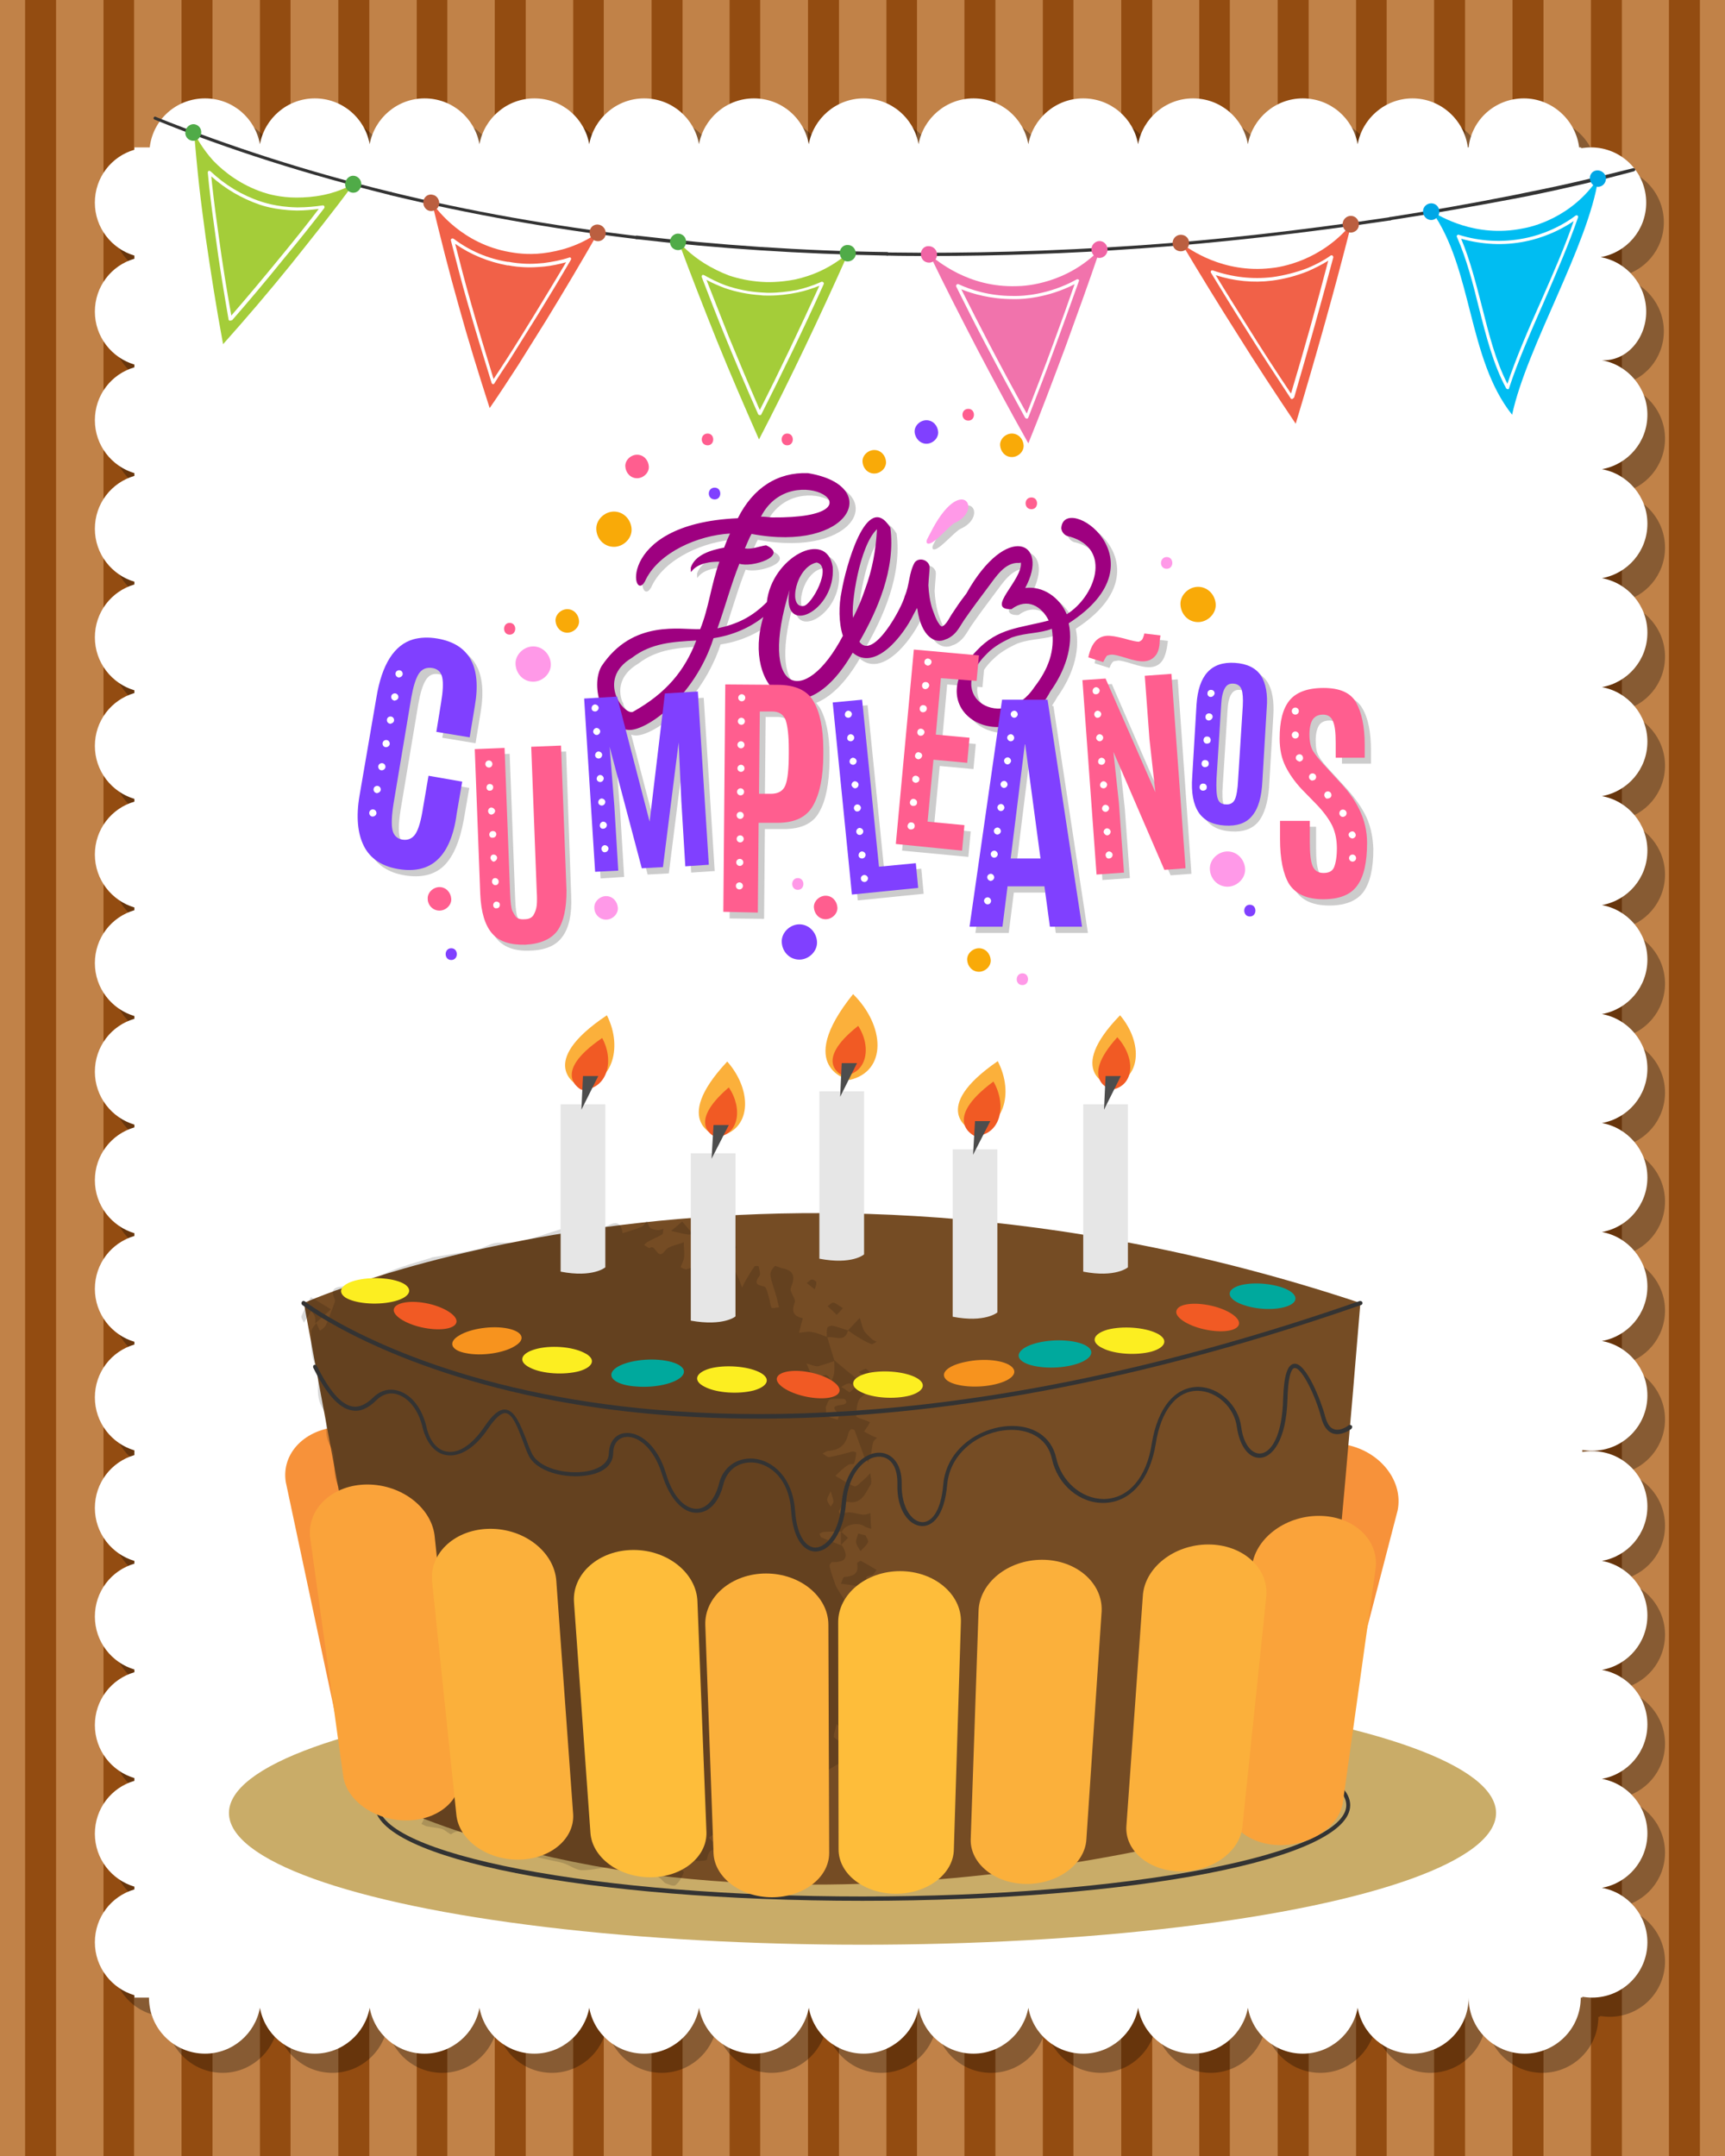<?xml version="1.0" encoding="utf-8"?>
<!-- Generator: Adobe Illustrator 28.2.0, SVG Export Plug-In . SVG Version: 6.00 Build 0)  -->
<svg version="1.1" id="Layer_1" xmlns="http://www.w3.org/2000/svg" xmlns:xlink="http://www.w3.org/1999/xlink" x="0px" y="0px"
	 viewBox="0 0 440 550" style="enable-background:new 0 0 440 550;" xml:space="preserve">
<rect x="0" y="0" width="440" height="550" fill="#808080" stroke="none"/>
<style type="text/css">
	.st0{clip-path:url(#SVGID_00000176011135528884142370000014557388059587346615_);}
	.st1{fill:#C18248;}
	.st2{fill:#934C11;}
	.st3{opacity:0.3;clip-path:url(#SVGID_00000176011135528884142370000014557388059587346615_);}
	.st4{clip-path:url(#SVGID_00000176011135528884142370000014557388059587346615_);fill:#FFFFFF;}
	.st5{fill:#F7923A;}
	.st6{fill:#C9AC68;}
	.st7{fill:#333333;}
	.st8{fill:#754C24;}
	.st9{opacity:0.15;}
	.st10{fill:#F15A24;}
	.st11{fill:#F7931E;}
	.st12{fill:#FCEE21;}
	.st13{fill:#00A99D;}
	.st14{fill:#FBB03B;}
	.st15{fill:#E6E6E6;}
	.st16{fill:#4D4D4D;}
	.st17{fill:#FAA33A;}
	.st18{fill:#FEBD3A;}
	.st19{fill:#00BDF2;}
	.st20{fill:#FFFFFF;}
	.st21{fill:#00A7E6;}
	.st22{fill:#F16148;}
	.st23{fill:#BB5F40;}
	.st24{fill:#F173AC;}
	.st25{fill:#F065A5;}
	.st26{fill:#A4CD39;}
	.st27{fill:#50AB48;}
	.st28{opacity:0.2;}
	.st29{fill:#FF99E8;}
	.st30{fill:#9E0080;}
	.st31{fill:#8040FF;}
	.st32{fill:#FF5E8F;}
	.st33{fill:#F9AA08;}
</style>
<g>
	<defs>
		<rect id="SVGID_1_" width="440" height="550"/>
	</defs>
	<clipPath id="SVGID_00000134246288981770980760000014894763535950760086_">
		<use xlink:href="#SVGID_1_"  style="overflow:visible;"/>
	</clipPath>
	<g style="clip-path:url(#SVGID_00000134246288981770980760000014894763535950760086_);">
		<rect y="-13.5" class="st1" width="440" height="576.9"/>
		<g>
			<rect x="6.4" y="-13.5" class="st2" width="7.9" height="576.9"/>
			<rect x="26.4" y="-13.5" class="st2" width="7.8" height="576.9"/>
			<rect x="46.3" y="-13.5" class="st2" width="7.9" height="576.9"/>
			<rect x="66.3" y="-13.5" class="st2" width="7.8" height="576.9"/>
			<rect x="86.3" y="-13.5" class="st2" width="7.9" height="576.9"/>
			<rect x="106.3" y="-13.5" class="st2" width="7.8" height="576.9"/>
			<rect x="126.2" y="-13.5" class="st2" width="7.9" height="576.9"/>
			<rect x="146.2" y="-13.5" class="st2" width="7.8" height="576.9"/>
			<rect x="166.2" y="-13.5" class="st2" width="7.9" height="576.9"/>
			<rect x="186.1" y="-13.5" class="st2" width="7.8" height="576.9"/>
			<rect x="206.1" y="-13.5" class="st2" width="7.9" height="576.9"/>
			<rect x="226.1" y="-13.5" class="st2" width="7.8" height="576.9"/>
			<rect x="246" y="-13.5" class="st2" width="7.9" height="576.9"/>
			<rect x="266" y="-13.5" class="st2" width="7.8" height="576.9"/>
			<rect x="286" y="-13.5" class="st2" width="7.9" height="576.9"/>
			<rect x="305.9" y="-13.5" class="st2" width="7.8" height="576.9"/>
			<rect x="325.9" y="-13.5" class="st2" width="7.9" height="576.9"/>
			<rect x="345.9" y="-13.5" class="st2" width="7.8" height="576.9"/>
			<rect x="365.8" y="-13.5" class="st2" width="7.9" height="576.9"/>
			<rect x="385.8" y="-13.5" class="st2" width="7.9" height="576.9"/>
			<rect x="405.8" y="-13.5" class="st2" width="7.9" height="576.9"/>
			<rect x="425.7" y="-13.5" class="st2" width="7.9" height="576.9"/>
		</g>
	</g>
	<path style="opacity:0.3;clip-path:url(#SVGID_00000134246288981770980760000014894763535950760086_);" d="M424.4,84.5
		c0-6.9-5-12.7-11.6-13.9c6.6-1.2,11.6-6.9,11.6-13.9c0-7.8-6.3-14.1-14.1-14.1c-0.8,0-1.7,0.1-2.5,0.2v-0.2h-0.5
		c-0.9-7-6.9-12.5-14.1-12.5c-7.3,0-13.3,5.4-14.1,12.5h-0.2c-0.9-7-6.9-12.5-14.1-12.5c-7,0-12.8,5.1-14,11.7
		c-1.2-6.7-7-11.7-14-11.7c-7,0-12.8,5.1-14,11.7c-1.2-6.7-7-11.7-14-11.7c-7,0-12.8,5.1-14,11.7c-1.2-6.7-7-11.7-14-11.7
		c-7,0-12.8,5.1-14,11.7c-1.2-6.7-7-11.7-14-11.7c-7,0-12.8,5.1-14,11.7c-1.2-6.7-7-11.7-14-11.7c-7,0-12.8,5.1-14,11.7
		c-1.2-6.7-7-11.7-14-11.7c-7,0-12.8,5.1-14,11.7c-1.2-6.7-7-11.7-14-11.7c-7,0-12.8,5.1-14,11.7c-1.2-6.7-7-11.7-14-11.7
		c-7,0-12.8,5.1-14,11.7c-1.2-6.7-7-11.7-14-11.7c-7,0-12.8,5.1-14,11.7c-1.2-6.7-7-11.7-14-11.7c-7,0-12.8,5.1-14,11.7
		c-1.2-6.7-7-11.7-14-11.7c-7.3,0-13.3,5.4-14.1,12.5h-3.9v0.6c-5.9,1.7-10.1,7.1-10.1,13.5c0,6.4,4.3,11.8,10.1,13.5v0.7
		c-5.9,1.7-10.1,7.1-10.1,13.5c0,6.4,4.3,11.8,10.1,13.5v0.7c-5.9,1.7-10.1,7.1-10.1,13.5s4.3,11.8,10.1,13.5v0.7
		c-5.9,1.7-10.1,7.1-10.1,13.5c0,6.4,4.3,11.8,10.1,13.5v0.7c-5.9,1.7-10.1,7.1-10.1,13.5c0,6.4,4.3,11.8,10.1,13.5v0.7
		c-5.9,1.7-10.1,7.1-10.1,13.5c0,6.4,4.3,11.8,10.1,13.5v0.7c-5.9,1.7-10.1,7.1-10.1,13.5c0,6.4,4.3,11.8,10.1,13.5v0.7
		c-5.9,1.7-10.1,7.1-10.1,13.5c0,6.4,4.3,11.8,10.1,13.5v0.7c-5.9,1.7-10.1,7.1-10.1,13.5c0,6.4,4.3,11.8,10.1,13.5v0.7
		c-5.9,1.7-10.1,7.1-10.1,13.5c0,6.4,4.3,11.8,10.1,13.5v0.7c-5.9,1.7-10.1,7.1-10.1,13.5s4.3,11.8,10.1,13.5v0.7
		c-5.9,1.7-10.1,7.1-10.1,13.5c0,6.4,4.3,11.8,10.1,13.5v1.2c-5.9,1.7-10.1,7.1-10.1,13.5c0,6.4,4.3,11.8,10.1,13.5v0.7
		c-5.9,1.7-10.1,7.1-10.1,13.5s4.3,11.8,10.1,13.5v0.7c-5.9,1.7-10.1,7.1-10.1,13.5c0,6.4,4.3,11.8,10.1,13.5v0.7
		c-5.9,1.7-10.1,7.1-10.1,13.5c0,6.4,4.3,11.8,10.1,13.5v0.7c-5.9,1.7-10.1,7.1-10.1,13.5c0,6.4,4.3,11.8,10.1,13.5v0.6h3.7
		c0,7.9,6.4,14.3,14.3,14.3c7,0,12.8-5.1,14-11.7c1.2,6.7,7,11.7,14,11.7c7,0,12.8-5.1,14-11.7c1.2,6.7,7,11.7,14,11.7
		c7,0,12.8-5.1,14-11.7c1.2,6.7,7,11.7,14,11.7c7,0,12.8-5.1,14-11.7c1.2,6.7,7,11.7,14,11.7c7,0,12.8-5.1,14-11.7
		c1.2,6.7,7,11.7,14,11.7c7,0,12.8-5.1,14-11.7c1.2,6.7,7,11.7,14,11.7c7,0,12.8-5.1,14-11.7c1.2,6.7,7,11.7,14,11.7
		c7,0,12.8-5.1,14-11.7c1.2,6.7,7,11.7,14,11.7c7,0,12.8-5.1,14-11.7c1.2,6.7,7,11.7,14,11.7c7,0,12.8-5.1,14-11.7
		c1.2,6.7,7,11.7,14,11.7c7,0,12.8-5.1,14-11.7c1.2,6.7,7,11.7,14,11.7c7.9,0,14.3-6.4,14.3-14.3c0,7.9,6.4,14.3,14.3,14.3
		c7.9,0,14.3-6.4,14.3-14.3h0.4v-0.2c0.8,0.1,1.6,0.2,2.5,0.2c7.8,0,14.1-6.3,14.1-14.1c0-6.9-5-12.7-11.6-13.9
		c6.6-1.2,11.6-6.9,11.6-13.9c0-6.9-5-12.7-11.6-13.9c6.6-1.2,11.6-6.9,11.6-13.9c0-6.9-5-12.7-11.6-13.9
		c6.6-1.2,11.6-6.9,11.6-13.9c0-6.9-5-12.7-11.6-13.9c6.6-1.2,11.6-6.9,11.6-13.9c0-7.8-6.3-14.1-14.1-14.1c-0.8,0-1.7,0.1-2.5,0.2
		V376c0.8,0.1,1.6,0.2,2.5,0.2c7.8,0,14.1-6.3,14.1-14.1c0-6.9-5-12.7-11.6-13.9c6.6-1.2,11.6-6.9,11.6-13.9c0-6.9-5-12.7-11.6-13.9
		c6.6-1.2,11.6-6.9,11.6-13.9c0-6.9-5-12.7-11.6-13.9c6.6-1.2,11.6-6.9,11.6-13.9c0-6.9-5-12.7-11.6-13.9
		c6.6-1.2,11.6-6.9,11.6-13.9c0-6.9-5-12.7-11.6-13.9c6.6-1.2,11.6-6.9,11.6-13.9c0-6.9-5-12.7-11.6-13.9
		c6.6-1.2,11.6-6.9,11.6-13.9c0-6.9-5-12.7-11.6-13.9c6.6-1.2,11.6-6.9,11.6-13.9c0-6.9-5-12.7-11.6-13.9
		c6.6-1.2,11.6-6.9,11.6-13.9c0-6.9-5-12.7-11.6-13.9c6.6-1.2,11.6-6.9,11.6-13.9c0-6.9-5-12.7-11.6-13.9
		C419.4,97.2,424.4,91.4,424.4,84.5z"/>
	<path style="clip-path:url(#SVGID_00000134246288981770980760000014894763535950760086_);fill:#FFFFFF;" d="M419.9,79.5
		c0-6.9-5-12.7-11.6-13.9c6.6-1.2,11.6-6.9,11.6-13.9c0-7.8-6.3-14.1-14.1-14.1c-0.8,0-1.7,0.1-2.5,0.2v-0.2h-0.5
		c-0.9-7-6.9-12.5-14.1-12.5c-7.3,0-13.3,5.4-14.1,12.5h-0.2c-0.9-7-6.9-12.5-14.1-12.5c-7,0-12.8,5.1-14,11.7
		c-1.2-6.7-7-11.7-14-11.7c-7,0-12.8,5.1-14,11.7c-1.2-6.7-7-11.7-14-11.7c-7,0-12.8,5.1-14,11.7c-1.2-6.7-7-11.7-14-11.7
		c-7,0-12.8,5.1-14,11.7c-1.2-6.7-7-11.7-14-11.7c-7,0-12.8,5.1-14,11.7c-1.2-6.7-7-11.7-14-11.7c-7,0-12.8,5.1-14,11.7
		c-1.2-6.7-7-11.7-14-11.7c-7,0-12.8,5.1-14,11.7c-1.2-6.7-7-11.7-14-11.7c-7,0-12.8,5.1-14,11.7c-1.2-6.7-7-11.7-14-11.7
		c-7,0-12.8,5.1-14,11.7c-1.2-6.7-7-11.7-14-11.7c-7,0-12.8,5.1-14,11.7c-1.2-6.7-7-11.7-14-11.7c-7,0-12.8,5.1-14,11.7
		c-1.2-6.7-7-11.7-14-11.7c-7.3,0-13.3,5.4-14.1,12.5h-3.9v0.6c-5.9,1.7-10.1,7.1-10.1,13.5c0,6.4,4.3,11.8,10.1,13.5V66
		c-5.9,1.7-10.1,7.1-10.1,13.5c0,6.4,4.3,11.8,10.1,13.5v0.7c-5.9,1.7-10.1,7.1-10.1,13.5s4.3,11.8,10.1,13.5v0.7
		c-5.9,1.7-10.1,7.1-10.1,13.5c0,6.4,4.3,11.8,10.1,13.5v0.7c-5.9,1.7-10.1,7.1-10.1,13.5c0,6.4,4.3,11.8,10.1,13.5v0.7
		c-5.9,1.7-10.1,7.1-10.1,13.5c0,6.4,4.3,11.8,10.1,13.5v0.7c-5.9,1.7-10.1,7.1-10.1,13.5c0,6.4,4.3,11.8,10.1,13.5v0.7
		c-5.9,1.7-10.1,7.1-10.1,13.5c0,6.4,4.3,11.8,10.1,13.5v0.7c-5.9,1.7-10.1,7.1-10.1,13.5c0,6.4,4.3,11.8,10.1,13.5v0.7
		c-5.9,1.7-10.1,7.1-10.1,13.5c0,6.4,4.3,11.8,10.1,13.5v0.7c-5.9,1.7-10.1,7.1-10.1,13.5s4.3,11.8,10.1,13.5v0.7
		c-5.9,1.7-10.1,7.1-10.1,13.5c0,6.4,4.3,11.8,10.1,13.5v1.2c-5.9,1.7-10.1,7.1-10.1,13.5c0,6.4,4.3,11.8,10.1,13.5v0.7
		c-5.9,1.7-10.1,7.1-10.1,13.5s4.3,11.8,10.1,13.5v0.7c-5.9,1.7-10.1,7.1-10.1,13.5c0,6.4,4.3,11.8,10.1,13.5v0.7
		c-5.9,1.7-10.1,7.1-10.1,13.5c0,6.4,4.3,11.8,10.1,13.5v0.7c-5.9,1.7-10.1,7.1-10.1,13.5c0,6.4,4.3,11.8,10.1,13.5v0.6h3.7
		c0,7.9,6.4,14.3,14.3,14.3c7,0,12.8-5.1,14-11.7c1.2,6.7,7,11.7,14,11.7c7,0,12.8-5.1,14-11.7c1.2,6.7,7,11.7,14,11.7
		c7,0,12.8-5.1,14-11.7c1.2,6.7,7,11.7,14,11.7c7,0,12.8-5.1,14-11.7c1.2,6.7,7,11.7,14,11.7c7,0,12.8-5.1,14-11.7
		c1.2,6.7,7,11.7,14,11.7c7,0,12.8-5.1,14-11.7c1.2,6.7,7,11.7,14,11.7c7,0,12.8-5.1,14-11.7c1.2,6.7,7,11.7,14,11.7
		c7,0,12.8-5.1,14-11.7c1.2,6.7,7,11.7,14,11.7c7,0,12.8-5.1,14-11.7c1.2,6.7,7,11.7,14,11.7c7,0,12.8-5.1,14-11.7
		c1.2,6.7,7,11.7,14,11.7c7,0,12.8-5.1,14-11.7c1.2,6.7,7,11.7,14,11.7c7.9,0,14.3-6.4,14.3-14.3c0,7.9,6.4,14.3,14.3,14.3
		c7.9,0,14.3-6.4,14.3-14.3h0.4v-0.2c0.8,0.1,1.6,0.2,2.5,0.2c7.8,0,14.1-6.3,14.1-14.1c0-6.9-5-12.7-11.6-13.9
		c6.6-1.2,11.6-6.9,11.6-13.9c0-6.9-5-12.7-11.6-13.9c6.6-1.2,11.6-6.9,11.6-13.9c0-6.9-5-12.7-11.6-13.9
		c6.6-1.2,11.6-6.9,11.6-13.9c0-6.9-5-12.7-11.6-13.9c6.6-1.2,11.6-6.9,11.6-13.9c0-7.8-6.3-14.1-14.1-14.1c-0.8,0-1.7,0.1-2.5,0.2
		v-0.5c0.8,0.1,1.6,0.2,2.5,0.2c7.8,0,14.1-6.3,14.1-14.1c0-6.9-5-12.7-11.6-13.9c6.6-1.2,11.6-6.9,11.6-13.9
		c0-6.9-5-12.7-11.6-13.9c6.6-1.2,11.6-6.9,11.6-13.9c0-6.9-5-12.7-11.6-13.9c6.6-1.2,11.6-6.9,11.6-13.9c0-6.9-5-12.7-11.6-13.9
		c6.6-1.2,11.6-6.9,11.6-13.9c0-6.9-5-12.7-11.6-13.9c6.6-1.2,11.6-6.9,11.6-13.9c0-6.9-5-12.7-11.6-13.9
		c6.6-1.2,11.6-6.9,11.6-13.9c0-6.9-5-12.7-11.6-13.9c6.6-1.2,11.6-6.9,11.6-13.9c0-6.9-5-12.7-11.6-13.9
		c6.6-1.2,11.6-6.9,11.6-13.9c0-6.9-5-12.7-11.6-13.9c6.6-1.2,11.6-6.9,11.6-13.9c0-6.9-5-12.7-11.6-13.9
		C414.9,92.2,419.9,86.4,419.9,79.5z"/>
	<g style="clip-path:url(#SVGID_00000134246288981770980760000014894763535950760086_);">
		<g>
			<path class="st5" d="M102.4,449.3L102.4,449.3c-8.1,0.3-15.7-4.6-16.7-11l-12.8-60.2c-1.2-7.4,5-13.7,13.8-14.1h0
				c8.9-0.4,17,5.4,18,12.8l10.9,60.3C116.4,443.5,110.5,449,102.4,449.3z"/>
		</g>
		<g>
			<path class="st5" d="M324.2,453.4L324.2,453.4c-7.9-1.7-13.4-8.2-12.3-14.6l13.7-60.1c1.3-7.3,9.4-11.9,18-10.1l0,0
				c8.6,1.8,14.4,9.3,12.9,16.7L341,445C339.6,451.3,332.1,455.1,324.2,453.4z"/>
		</g>
		<g>
			<ellipse class="st6" cx="220" cy="462.5" rx="161.6" ry="33.6"/>
		</g>
		<g>
			<path class="st7" d="M220,484.9c-69.8,0-124.4-10.7-124.4-24.4c0-13.7,54.7-24.4,124.4-24.4c69.8,0,124.4,10.7,124.4,24.4
				C344.4,474.2,289.8,484.9,220,484.9z M220,437.2c-33.1,0-64.1,2.5-87.5,7c-22.8,4.4-35.9,10.3-35.9,16.3c0,6,13.1,11.9,35.9,16.3
				c23.4,4.5,54.4,7,87.5,7c33.1,0,64.1-2.5,87.5-7c22.8-4.4,35.9-10.3,35.9-16.3c0-6-13.1-11.9-35.9-16.3
				C284.1,439.7,253.1,437.2,220,437.2z"/>
		</g>
		<g>
			<path class="st8" d="M101.5,461.3L77.5,332.4c0,0,114.7-51.6,269.5,0c-11.5,140.1-13.8,128.9-13.8,128.9S204.8,505.1,101.5,461.3
				z"/>
		</g>
		<g class="st9">
			<path d="M214.5,394.2C214.5,394.2,214.5,394.2,214.5,394.2L214.5,394.2C214.5,394.2,214.5,394.2,214.5,394.2z M216.4,365.6
				c0.1-0.4,0.4-0.8,0.7-1c0.2-0.1,0.9,0.1,0.9,0.3c0.8,2.2,1.6,4.4,2.4,6.6c0.2,0.5,0.6,1,1,1.5c0.2-0.5,0.6-1,0.7-1.5
				c0.2-1.2,0.3-2.4,0.6-3.5c0.1-0.5,0.6-0.8,1-1.2c-0.5-0.2-1.1-0.4-1.6-0.7c-0.6-0.3-1.1-0.6-1.7-0.9c0.3-0.5,0.7-1,1-1.5
				c0.2-0.3,0.3-0.6,0.5-0.9c-0.4-0.2-0.8-0.3-1.2-0.5c-0.8-0.3-2.3-0.7-2.3-1c0.1-1.6,0.1-3.8,1.1-4.7c2.6-2.3,2.8-2.6-0.2-4.3
				c-0.3-0.1-0.5-0.3-0.7-0.5c-2-1.6-3.9-3.2-5.8-4.8c-0.6-2-1.2-3.9-1.8-5.9c-1.3-0.5-2.6-1.1-4-1.3c-1-0.2-2.1,0.1-3.2,0.2
				c0.3-1.2,0.6-2.5,1-3.7c-2.3-0.5-3-1.6-2.1-4c0.4-1-1.4-2.8-1-3.7c1.2-2.9,0.9-4.5-2.3-5.1c-0.6-0.1-1.6-0.7-1.8-0.5
				c-0.6,0.6-1.2,1.6-1.1,2.3c0.3,1.9,1.1,3.8,1.6,5.7c0.2,0.8,0.4,1.7,0.6,2.5c-0.7,0.1-1.8,0.3-1.9,0.1c-0.4-0.8-0.4-1.8-0.7-2.7
				c-0.3-1-0.6-2.6-1.2-2.7c-1.9-0.4-2.6-0.8-1.2-2.7c0.4-0.5-0.1-1.7-0.2-2.5c0,0-0.8-0.1-1,0c-0.8,1.1-1.5,2.3-2.2,3.5
				c-0.4,0.6-0.7,1.3-1,2c-0.3-0.7-0.5-1.4-0.8-2.1c-0.6-1.3-1.2-2.6-1.8-3.8c0,0,0,0,0,0c-0.7-0.6-1.5-1.8-2-1.7
				c-3.2,0.8-6.4,1.9-9.6,2.9c-0.4,0.1-1-0.3-1.5-0.5c0.3-0.9,0.8-1.7,0.9-2.6c0.1-1.3-0.1-2.5-0.1-3.8c-1.6,0.7-3.8,0.9-4.7,2.1
				c-2.1,2.9-2.4-1.9-4-0.6c-0.1,0.1-0.9-0.5-1.4-0.8c0.3-0.3,0.5-0.6,0.9-0.8c1.2-0.7,2.5-1.2,3.7-1.9c0.3-0.2,0.2-0.9,0.3-1.4
				c-0.5,0.1-1,0.4-1.5,0.3c-0.6-0.1-1.4-0.2-1.9-0.6c-0.4-0.4-0.5-1.1-0.8-1.7c-0.5,0.5-0.8,1.3-1.4,1.5c-1.5,0.6-3.2,1.1-4.8,1.6
				c-0.6-4.5-3.5-1.8-5.2-1.4c-2.6,0.6-5,1.2-7.5-0.1c-0.6-0.3-1.5,0-2.2,0.2c-3.9,1.2-7.7,2.6-11.6,3.5c-1.9,0.5-4.1,0-6,0.3
				c-1.6,0.3-3,1.3-4.5,1.6c-3.7,0.8-7.5,1.4-11.3,2c-0.2,0-0.4,0.1-0.6,0.2c-3.5,1.1-7,2-10.4,3.4c-2,0.8-3.8,2.3-5.6,3.5
				c-0.4,0.3-0.5,0.9-0.8,1.4c-0.3-0.5-0.5-1-0.9-1.4c-0.5-0.4-1.2-1.1-1.6-1c-1.2,0.3-2.2,1.3-3.4,1.4c-2.5,0.2-2.7,1.2-1.8,3.3
				c0.2,0.6-0.4,1.5-0.6,2.3c0,0,0,0,0,0c0,0,0,0,0,0v0v0l0,0c-0.6,1.4-1,2.9-1.7,4.3c-0.3,0.6-1,1-1.5,1.4c-0.3-0.7-0.6-1.3-0.9-2
				c-0.5,0.7-1.3,1.5-1.3,2.2c0,2.9-0.4,5.6,1.1,8.6c1.6,3.3-0.7,7.4,2,11.3c1.6,2.3-0.4,6.2,1.9,9.5c1.7,2.5,0,6.4,1.8,9.8
				c1.6,3-0.4,7.1,1.8,10.9c1.5,2.6,0.3,6.4,1.9,9.9c1.5,3.2-0.3,7.5,1.8,11.3c1.4,2.6-0.1,6.1,1.8,9.3c1.5,2.5,0.8,6,2,9.2
				c1.9,5.2,1.5,11.2,2.3,16.8c0.4,2.7,1.4,5.3,2.2,8c0.1,0.2,0.5,0.4,0.6,0.6c0.1,0.3,0.3,0.9,0.1,1.1c-2.2,2-0.7,2.3,1.1,2.5
				c0.3,0.6,0.5,1.4,0.9,1.6c1.7,0.8,3.5,1.3,5.1,2.2c0.3,0.1,0.3,1.1,0.3,1.7c0,0.4-0.4,0.8-0.6,1.3c0.5,0.2,0.9,0.5,1.4,0.6
				c1.3,0.3,2.6,0.3,3.9,0.7c0.9,0.3,2,1.5,2.3,1.3c1.7-1.3,3.1-0.5,4.7,0.3c2,1,3.9,2.1,6,2.6c1.9,0.5,3.9,0.1,5.9,0.2
				c0.6,0,1.2,0.2,1.7,0.5c1,0.6,1.7,1.7,2.8,2c2.4,0.8,5,1.1,7.5,1.8c1.6,0.5,3.2,1.8,4.8,1.8c2.8,0,5.6-0.8,8.5-1.1
				c0.9-0.1,1.8,0.4,2.8,0.5c1.2,0.1,2.5,0.2,3.7,0.2c-0.6-1.9,3.4-2.9,1-5.3c-0.5-0.4-0.3-1.5-0.4-2.3c0-0.2,0.6-0.7,0.8-0.6
				c1.5,0.7,2.9,1.6,4.4,2.3c0.7,0.3,1.6,0.1,2.4,0c0.8-0.1,1.5-0.4,2.2-0.6c-0.1,0.6-0.1,1.3-0.2,1.9c-0.1,0.5-0.2,1-0.3,1.5
				c0.7,0.4,1.3,1.1,2,1.1c1.7,0.1,4.8,0.1,4.9-0.3c0.9-5.1,3.7-0.8,3.9-0.4c1.2,2.6,3.4,1.7,4.8,1.1c1.3-0.5,2-2.2,3-3.4
				c2-1.4,2.9-4.1,5.6-4.5c0.1,0,0.1-0.7,0.2-1.1c0.2-0.6,0.5-1.1,0.8-1.7c0.4,0.5,0.6,1.2,1.1,1.6c0.7,0.6,1.6,1,2.5,1.5
				c-0.1-0.6-0.3-1.1-0.3-1.7c0-0.5,0.4-1,0.5-1.5c0.1-0.7,0-1.4,0-2.1c-0.1-1.6-0.3-3.2-0.5-4.8c1.4,0,1.9-3.5,3.9-0.9
				c0.1,0.2,0.8-0.1,1.2-0.2c-0.1-0.5-0.2-1-0.4-1.5c-0.3-0.6-0.9-1.7-0.9-1.7c1.1-0.8,2.3-1.5,3.5-2.2c0-0.3,0-0.7-0.1-0.9
				c-4-3.6,1.1-3.3,2-4.8c-0.8,1.8,1.6,4.7-1.8,5.6c0.2,0.5,0.4,1,0.6,1.5c2-1.2,4-2.3,5.9-3.6c0.1-0.1-0.5-1.3-0.7-2
				c-0.2-0.6-0.1-1.4-0.5-1.9c-0.5-0.6-1.2-1.1-1.9-1.6c0-0.4,0-0.8,0.1-1.1c0.2-0.8,0.4-1.5,0.6-2.3c0.5,0.5,1,1.1,1.6,1.5
				c0.9,0.5,2.5,1.4,2.9,1.1c2.3-1.9,1.4-7.1-1.1-8.6c-0.8-0.5-1.3-1.5-2-2.3c0.8-0.4,1.6-1.1,2.4-1.1c2.8-0.1,3.6-1.7,3.4-4.1
				c-0.5,0.2-1,0.3-1.5,0.5c-0.7,0.3-1.4,0.7-2.1,1c-0.2-0.7-0.7-1.7-0.4-2c0.5-0.6,1.4-1,2.2-1.3c0.5-0.2,1.2,0,1.8,0
				c0-0.3,0-0.6-0.1-0.9c-0.1-0.9-0.3-1.9-0.5-2.8c-0.6,0.5-1.2,1.1-1.9,1.4c-0.8,0.3-1.8,0.4-2.6,0.2c-0.4-0.1-1-1.4-0.8-1.8
				c0.9-2,2-3.8,3-5.7c0.2-0.5,0.2-1.1,0.1-1.6c-0.3-1-0.7-2-1.1-2.9c1.1-0.1,2.2-0.2,3.3-0.3c0.5,0,1.1,0.2,1.6,0.2
				c0-2.1,0.8-4.7-0.1-6.3c-1-1.8-0.7-1.8,0.9-2.2c0.5-0.1,0.8-0.9,1.2-1.3c-1.3-0.8-2.7-1.6-4-2.3c-0.2-0.1-1,0.5-1,0.6
				c0.6,2.7-1,3.3-3.2,3.5c-0.4,0-0.6,1.1-0.9,1.7c1.3,0.2,2.7,0.3,4,0.6c0.2,0.1,0.3,1.8-0.1,2.2c-0.7,0.8-2.5,1.8-2.7,1.6
				c-1-1.1-1.7-2.5-2.5-3.8c-0.6-1.7-1.2-3.3-1.6-5c-0.1-0.3,0.4-1.1,0.6-1.1c3.5,0.1,4.4-1.2,2.6-4.2c-1.8-0.7-3.6-1.4-5.3-2.1
				c-0.2-0.1-0.3-0.6-0.5-0.9c0.4-0.2,0.7-0.5,1.1-0.5c1.6-0.1,3.1-0.1,4.7-0.1c0.6-1.7,3.9-2.5,5.6-1.4c0.5,0.4,1.2,0.5,1.8,0.7
				c-0.1-1.3-0.1-2.6-0.2-4c-0.6,0.2-1.1,0.4-1.7,0.4c-0.6,0-1.2-0.2-1.8-0.3c-0.6-0.1-1.2-0.3-1.9-0.3c-0.8,0-1.5,0.3-2.3,0.4
				c-0.1,0-0.4-0.7-0.3-0.8c0.6-0.9,1.5-2.4,2.1-2.3c3.8,0.8,4.6-2.3,6-4.4c0.4-0.7-0.1-1.9-0.1-2.9c-0.5,0.5-1,1.1-1.6,1.6
				c-0.8,0.7-1.9,1.9-2.4,1.8c-1.7-0.6-3.3-1.8-4.9-2.7c1-1,2-2,3.2-2.8c0.4-0.3,1.4-0.1,1.5-0.3c0.4-0.9,0.5-1.9,0.6-2.8
				c0-0.1-0.7-0.4-1-0.3c-2,0.5-3.9,1.1-5.9,1.4c-0.5,0.1-1.1-0.6-1.7-0.9c0.6-0.3,1.1-0.7,1.7-0.7
				C214.1,369.9,215.8,368.6,216.4,365.6z M103.2,458.5c-0.5,0.1-1,0-1.5,0c0.3-0.6,0.4-1.4,0.9-1.6c0.6-0.2,1.4,0,2.1,0.1
				c0.1,0,0.3,0.7,0.3,0.7C104.4,458.1,103.8,458.4,103.2,458.5z M188.7,464.2c0.4-0.1,0.9,0.4,1.9,0.9c-1,0.5-1.5,1-1.9,0.9
				c-0.7-0.2-1.3-0.7-1.9-1C187.4,464.7,188,464.3,188.7,464.2z M186.4,322.7c0,0.3,0.1,0.6,0,0.8c-0.3,0.8-0.6,1.6-0.9,2.5
				c-0.3-0.4-0.9-0.9-0.8-1.1C185.2,324.1,185.8,323.4,186.4,322.7z M181.8,469.8c-0.4-0.3-0.6-0.7-1-1c0.3-0.2,0.7-0.6,1-0.7
				c0.6-0.1,1.2-0.2,1.8,0c2.5,0.6,5,1.3,7.5,2.1c0.3,0.1,0.4,1,0.6,1.5C188.3,471.8,184.8,472.2,181.8,469.8z M211.9,380.4
				c0.4,1.5,0.7,2.1,0.7,2.6c0,0.5-0.5,0.9-0.7,1.4c-0.3-0.6-0.8-1.1-0.9-1.7C210.9,382.2,211.3,381.7,211.9,380.4z M216.5,352.9
				c0.6,0,1.2,0.5,1.8,0.9c-0.5,0.4-1,0.9-1.6,1.4c-0.9-0.6-1.5-1-2.1-1.4C215.1,353.5,215.8,353,216.5,352.9z M209.1,351.3
				c-0.6,0.2-1.1,0.5-1.6,0.8l-1.8-4.3c0.6,0.2,1.3,0.4,1.9,0.6c0.4,0.1,0.8,0.2,1.2,0.1c1.3-0.4,2.7-0.8,4-1.3c0,1,0.1,1.9,0,2.9
				c-0.1,0.8-0.4,1.5-0.7,2.2c-0.4-0.5-0.7-1.2-1.3-1.5C210.3,350.6,209.6,351.1,209.1,351.3z M211.7,357c1.2-0.3,2.5-0.2,3.7-0.1
				c0.2,0,0.5,0.6,0.5,0.8c-0.1,0.3-0.5,0.6-0.8,0.6c-1.6,0.3-3.6,0.3-1.1,2.4c0.2,0.2-0.2,1-0.3,1.5c-0.9-0.3-1.9-0.5-2.7-1
				c-0.4-0.3-0.2-1.3-0.4-2.3C211,358.4,211.2,357.1,211.7,357z M209.1,450.8C209,450.8,209,450.8,209.1,450.8
				C209,450.9,209,450.9,209.1,450.8C209,450.9,209,450.9,209.1,450.8C209.1,450.8,209.1,450.8,209.1,450.8L209.1,450.8z
				 M169.2,474.5c-0.4-0.3-1.3-0.6-1.4-0.5c-0.8,1.2-1.5,2.4-2.2,3.7c0.9,0.4,1.9,0.8,2.7,1.4c0.5,0.3,0.9,1,1.4,1.3
				c0.8,0.3,2.1,0.9,2.6,0.5c1-0.8,1.6-2,2.1-3.2c0.1-0.3-0.9-1.1-1.5-1.7c0.1-0.8,0.1-1.6,0.2-2.4c-0.7,0.8-1.4,1.6-2.1,2.4
				C170.5,475.4,169.8,474.9,169.2,474.5z M84.4,334c-1.7-1-3.4-2.1-5.1-3.1c-0.8,1.6-1.7,3.1-2.4,4.8c-0.2,0.4,0.4,1.1,0.6,1.7
				c0.4-0.5,0.7-1.1,1.1-1.6c0.3-0.5,0.5-1,0.8-1.4c0.3,0.5,0.8,1,0.9,1.5c0.2,0.5,0.1,1.2,0.1,1.7c0.7-0.6,1.4-1.2,2-1.8
				C83.1,335.2,83.8,334.6,84.4,334z M80.4,337.6C80.4,337.6,80.4,337.6,80.4,337.6C80.4,337.6,80.4,337.6,80.4,337.6
				C80.4,337.6,80.4,337.6,80.4,337.6C80.4,337.6,80.4,337.6,80.4,337.6z M222.3,444.4c-0.6-0.5-0.9-1.5-1.4-2.2
				c-0.9,1-1.8,2-2.3,2.6c0.5,2.2,0.8,3.8,1.3,5.3c0.1,0.2,1,0.1,1.6,0.2C221.2,448.3,225.3,446.9,222.3,444.4z M216.3,339.4
				C216.3,339.4,216.3,339.4,216.3,339.4C216.3,339.4,216.3,339.4,216.3,339.4C216.3,339.4,216.3,339.4,216.3,339.4L216.3,339.4z
				 M222.3,342.9c0.3,0.1,0.8-0.4,1.3-0.6c-0.4-0.2-0.8-0.4-1.1-0.6c-0.7-0.7-1.6-1.4-2.1-2.2c-0.5-1-0.7-2.2-1.1-3.3
				c-1,1.1-2,2.1-3,3.2c0.8,0.5,1.5,1.1,2.4,1.6C219.8,341.7,221,342.4,222.3,342.9z M176.8,314.9c-0.9-1.1-1.9-2.2-2.8-3.3
				c-0.9,0.8-1.8,1.6-2.8,2.4c1.4,0.3,2.7,0.7,4.1,0.9C175.8,315,176.3,314.9,176.8,314.9z M222.6,352c0.8,0.8,1.6,1.6,2.4,2.5
				c0.8-0.9,1.5-1.7,2.5-2.8c-1.1-0.6-2-1.4-2.8-1.4C224,350.3,223.3,351.4,222.6,352z M225.3,427.9c-0.6,1.5-1.2,2.5-1.2,3.4
				c-0.1,0.8,0.5,1.6,0.9,2.4c0.8-1.4,1.5-2.8,2.2-4.3C227.2,429.3,226.4,428.8,225.3,427.9z M177,315
				C176.9,315,176.9,314.9,177,315c-0.1-0.1-0.1-0.1-0.1-0.1C176.8,314.9,176.9,314.9,177,315C176.9,315,176.9,315,177,315z
				 M181.8,318.1c-0.3-0.4-0.5-1-1-1.3c-1.3-0.7-2.6-1.2-3.9-1.8c1,1.2,1.9,2.4,3,3.4C180.2,318.7,181.2,318.2,181.8,318.1z
				 M210.9,341.2C210.9,341.2,210.8,341.2,210.9,341.2C210.8,341.2,210.8,341.2,210.9,341.2C210.9,341.2,210.9,341.2,210.9,341.2
				C210.9,341.2,210.9,341.2,210.9,341.2z M216.3,339.4c-1.3-0.4-2.6-0.9-3.9-1.2c-0.4-0.1-1.3,0.2-1.4,0.6
				c-0.2,0.8-0.1,1.6-0.1,2.4C212.7,340.6,215.4,342.8,216.3,339.4z M218.4,393.6c0.1,0.7,0.7,1.4,1.1,2.1c0.7-0.8,1.5-1.4,1.9-2.3
				c0.2-0.4-0.4-1.1-0.6-1.7c-0.6-0.2-1.3-0.3-1.9-0.5C218.7,392.1,218.2,392.9,218.4,393.6z M215,333.7c-1-0.6-1.7-1.2-2.4-1.4
				c-0.4-0.1-1,0.6-1.5,0.9c0.8,0.7,1.6,1.5,2.3,2.2C213.9,335,214.2,334.6,215,333.7z M187.8,318.3c-0.2-0.7-0.6-1.4-0.9-2.3
				c-1.4,1-1.9,1.3-2.3,1.7c0.6,0.4,1.2,1,2,1.2C186.9,319,187.8,318.4,187.8,318.3z M214.5,394.2L214.5,394.2
				C214.5,394.2,214.5,394.2,214.5,394.2L214.5,394.2z M214.5,390.6L214.5,390.6C214.5,390.6,214.5,390.6,214.5,390.6
				C214.5,390.6,214.5,390.6,214.5,390.6C214.5,390.6,214.5,390.6,214.5,390.6z M216.3,392.3c-0.6-0.5-1.2-1.1-1.8-1.6
				c0,1.2,0,2.4,0,3.5C215.1,393.5,215.7,392.9,216.3,392.3z M173.2,473.5C173.2,473.5,173.3,473.5,173.2,473.5
				C173.3,473.5,173.3,473.5,173.2,473.5C173.3,473.5,173.3,473.5,173.2,473.5C173.2,473.5,173.2,473.5,173.2,473.5z M208.2,327.1
				c0-0.3-0.8-0.7-1.1-0.7c-0.5,0.1-0.9,0.6-1.3,0.9c0.4,0.3,0.7,0.6,2,1.6C208,328.3,208.3,327.7,208.2,327.1z M220.4,351
				c0.6-0.4,1-0.7,1.4-1c-0.3-0.3-0.7-0.8-1-0.8c-0.6,0.1-1.1,0.5-1.7,0.8C219.5,350.3,219.9,350.6,220.4,351z"/>
		</g>
		<g>
			<path class="st7" d="M193.6,361.9c-20.6,0-37.7-1.9-51.6-4.5c-43.6-8.1-64.7-24.4-64.9-24.5c-0.2-0.2-0.3-0.5-0.1-0.8
				s0.5-0.3,0.8-0.1c0.2,0.2,21.1,16.3,64.5,24.3c40.1,7.4,108.1,9.2,204.5-24.4c0.3-0.1,0.6,0.1,0.7,0.3c0.1,0.3,0,0.6-0.3,0.7
				C283.8,355,232.7,361.9,193.6,361.9z"/>
		</g>
		<g>
			<path class="st10" d="M214.1,355c-0.5,1.7-4.5,2.2-8.9,1.2c-4.4-1-7.6-3.2-7-4.8s4.5-2.2,8.9-1.2
				C211.5,351.2,214.6,353.4,214.1,355z"/>
		</g>
		<g>
			<path class="st10" d="M116.4,337.4c-0.5,1.7-4.5,2.2-8.9,1.2c-4.4-1-7.6-3.2-7-4.8s4.5-2.2,8.9-1.2
				C113.7,333.6,116.9,335.8,116.4,337.4z"/>
		</g>
		<g>
			<path class="st10" d="M316,337.9c-0.5,1.7-4.5,2.2-8.9,1.2c-4.4-1-7.6-3.2-7-4.8c0.5-1.7,4.5-2.2,8.9-1.2
				C313.4,334.1,316.5,336.3,316,337.9z"/>
		</g>
		<g>
			<path class="st11" d="M258.1,348.7c1.8,1.7-0.4,3.7-5,4.6c-4.6,0.9-9.9,0.3-11.7-1.3c-1.8-1.7,0.4-3.7,5-4.6
				C251,346.4,256.3,347,258.1,348.7z"/>
		</g>
		<g>
			<path class="st12" d="M295,340.1c3.1,1.5,2.5,3.6-1.3,4.7c-3.8,1-9.4,0.7-12.5-0.9c-3.1-1.5-2.5-3.6,1.3-4.7
				C286.3,338.2,291.9,338.6,295,340.1z"/>
		</g>
		<g>
			<path class="st12" d="M193.6,350c3.1,1.5,2.5,3.6-1.3,4.7c-3.8,1-9.4,0.7-12.5-0.9c-3.1-1.5-2.5-3.6,1.3-4.7
				C184.9,348.1,190.5,348.5,193.6,350z"/>
		</g>
		<g>
			<path class="st12" d="M149,345.1c3.1,1.5,2.5,3.6-1.3,4.7c-3.8,1-9.4,0.7-12.5-0.9c-3.1-1.5-2.5-3.6,1.3-4.7
				C140.3,343.1,145.9,343.5,149,345.1z"/>
		</g>
		<g>
			<path class="st12" d="M233.4,351.3c3.1,1.5,2.5,3.6-1.3,4.7c-3.8,1-9.4,0.7-12.5-0.9c-3.1-1.5-2.5-3.6,1.3-4.7
				C224.7,349.4,230.3,349.8,233.4,351.3z"/>
		</g>
		<g>
			<path class="st13" d="M326.6,328.3c3.9,1.2,5,3.3,2.5,4.6c-2.5,1.3-7.7,1.4-11.6,0.1c-3.9-1.2-5-3.3-2.5-4.6
				C317.5,327.1,322.7,327.1,326.6,328.3z"/>
		</g>
		<g>
			<path class="st12" d="M91.3,326.5c4.2-0.9,9.5-0.4,11.9,1.1c2.4,1.6,1,3.6-3.2,4.5c-4.2,0.9-9.5,0.4-11.9-1.1
				C85.8,329.4,87.2,327.4,91.3,326.5z"/>
		</g>
		<g>
			<path class="st11" d="M117.1,340.7c2.9-1.8,8.5-2.6,12.4-1.8c3.9,0.8,4.7,2.8,1.8,4.5c-2.9,1.8-8.5,2.6-12.4,1.8
				C115,344.5,114.2,342.4,117.1,340.7z"/>
		</g>
		<g>
			<path class="st13" d="M156.4,349.6c1.6-1.9,6.8-3.1,11.7-2.7c4.8,0.4,7.5,2.2,5.9,4.1c-1.6,1.9-6.8,3.1-11.7,2.7
				C157.4,353.4,154.8,351.5,156.4,349.6z"/>
		</g>
		<g>
			<path class="st13" d="M260.3,344.7c1.6-1.9,6.8-3.1,11.7-2.7c4.8,0.4,7.5,2.2,5.9,4.1c-1.6,1.9-6.8,3.1-11.7,2.7
				C261.3,348.4,258.7,346.6,260.3,344.7z"/>
		</g>
		<g>
			<g>
				<g>
					<path class="st14" d="M147.4,276.9c0,0-11-5.6,7.4-17.9C159.1,267.5,155.9,277.2,147.4,276.9z"/>
				</g>
				<g>
					<path class="st10" d="M148.3,278c0,0-8.2-4,5.3-13.2C156.9,270.9,154.7,278.1,148.3,278z"/>
				</g>
				<g>
					<path class="st15" d="M143,324.4v-42.7h11.4v41.6C154.4,323.3,151.3,326,143,324.4z"/>
				</g>
				<g>
					<polygon class="st16" points="148.3,283.1 148.7,274.5 152.6,274.5 					"/>
				</g>
			</g>
			<g>
				<g>
					<path class="st14" d="M216.7,275.5c0,0-14.4-2.9,0.9-21.9C225.8,261.7,226.3,273.3,216.7,275.5z"/>
				</g>
				<g>
					<path class="st10" d="M215,274.4c0,0-8-3.3,3.9-12.7C222.5,267.3,221,274.1,215,274.4z"/>
				</g>
				<g>
					<path class="st15" d="M209,321.1v-42.7h11.4V320C220.4,320,217.4,322.7,209,321.1z"/>
				</g>
				<g>
					<polygon class="st16" points="214.3,279.8 214.7,271.2 218.6,271.2 					"/>
				</g>
			</g>
			<g>
				<g>
					<path class="st14" d="M283.1,276.9c0,0-11.6-3.3,2.6-17.9C291.7,266.1,291.1,275.6,283.1,276.9z"/>
				</g>
				<g>
					<path class="st10" d="M283.6,278c0,0-8.7-2.2,1.4-13.4C289.7,269.8,289.5,276.9,283.6,278z"/>
				</g>
				<g>
					<path class="st15" d="M276.3,324.4v-42.7h11.4v41.6C287.7,323.3,284.6,326,276.3,324.4z"/>
				</g>
				<g>
					<polygon class="st16" points="281.6,283.1 282,274.5 285.9,274.5 					"/>
				</g>
			</g>
			<g>
				<g>
					<path class="st14" d="M247.6,288.2c0,0-10.8-5.3,6.9-17.5C258.8,279,255.9,288.4,247.6,288.2z"/>
				</g>
				<g>
					<path class="st10" d="M248.6,289.8c0,0-8.7-3.9,4.8-13.9C257,282.2,255.1,289.7,248.6,289.8z"/>
				</g>
				<g>
					<path class="st15" d="M243,335.9v-42.7h11.4v41.6C254.4,334.8,251.3,337.5,243,335.9z"/>
				</g>
				<g>
					<polygon class="st16" points="248.2,294.6 248.7,286 252.6,286 					"/>
				</g>
			</g>
			<g>
				<g>
					<path class="st14" d="M183.1,289.9c0,0-12.4-3.3,2.4-19.1C192.1,278.3,191.7,288.5,183.1,289.9z"/>
				</g>
				<g>
					<path class="st10" d="M182.6,290.1c0,0-8-3,3.3-12.7C189.6,282.9,188.4,289.7,182.6,290.1z"/>
				</g>
				<g>
					<path class="st15" d="M176.2,336.9v-42.7h11.4v41.6C187.7,335.8,184.6,338.4,176.2,336.9z"/>
				</g>
				<g>
					<polygon class="st16" points="181.5,295.6 182,287 185.9,287 					"/>
				</g>
			</g>
		</g>
		<g>
			<path class="st17" d="M103.6,464.4L103.6,464.4c-8.1,0-15.4-5.2-16.1-11.6l-8.4-60.6c-0.8-7.4,5.8-13.5,14.6-13.5l0,0
				c8.9,0,16.6,6.1,17.2,13.5l6.4,60.6C117.9,459.2,111.7,464.4,103.6,464.4z"/>
		</g>
		<g>
			<path class="st14" d="M132.1,474.4L132.1,474.4c-8.1,0-15.1-5.1-15.7-11.5l-6.2-59.6c-0.6-7.3,6.1-13.3,14.9-13.3l0,0
				c8.8,0,16.3,6,16.8,13.3l4.3,59.6C146.5,469.3,140.1,474.4,132.1,474.4z"/>
		</g>
		<g>
			<path class="st18" d="M165.9,478.9L165.9,478.9c-8.1,0-14.9-5.1-15.3-11.4l-4.2-58.9c-0.4-7.2,6.4-13.2,15.2-13.2l0,0
				c8.8,0,16.1,6,16.3,13.2l2.3,58.9C180.3,473.8,173.9,478.9,165.9,478.9z"/>
		</g>
		<g>
			<path class="st14" d="M196.9,484L196.9,484c-8,0-14.7-5.1-14.9-11.3l-2.1-58.2c-0.2-7.2,6.8-13.1,15.5-13.1l0,0
				c8.7,0,15.9,5.9,15.9,13.1l0.2,58.2C211.5,479,204.9,484,196.9,484z"/>
		</g>
		<g>
			<path class="st18" d="M228.5,483.1L228.5,483.1c-8,0-14.6-5-14.6-11.3l-0.1-58c0-7.1,7.1-13,15.8-13h0c8.7,0,15.7,5.9,15.5,13
				l-1.8,58C243.2,478.1,236.5,483.1,228.5,483.1z"/>
		</g>
		<g>
			<path class="st14" d="M261.9,480.6L261.9,480.6c-8,0-14.4-5.1-14.3-11.3l2-58.3c0.2-7.2,7.5-13.1,16.2-13.1l0,0
				c8.7,0,15.5,5.9,15.2,13.1l-3.9,58.3C276.7,475.5,269.9,480.6,261.9,480.6z"/>
		</g>
		<g>
			<path class="st17" d="M326.7,470.7L326.7,470.7c-8.1,0-14.2-5.1-13.7-11.4l6.3-59.3c0.6-7.3,8.3-13.3,17.1-13.3l0,0
				c8.8,0,15.3,6,14.5,13.3l-8.3,59.3C342,465.6,334.8,470.7,326.7,470.7z"/>
		</g>
		<g>
			<path class="st14" d="M301.3,477.4L301.3,477.4c-8,0-14.3-5.1-14-11.4l4.2-58.8c0.4-7.2,7.9-13.2,16.7-13.2l0,0
				c8.8,0,15.4,6,14.8,13.2l-6.1,58.8C316.3,472.3,309.3,477.4,301.3,477.4z"/>
		</g>
		<g>
			<path class="st7" d="M208,395.8C207.9,395.8,207.9,395.8,208,395.8c-2.7,0-5.7-2.8-6.2-10.4c-0.5-8-5.2-11.9-9.6-12.3
				c-3.8-0.3-6.8,1.9-7.7,5.6c-1.1,4.4-3.5,7.1-6.6,7.2c-3.7,0.2-7.1-3.6-9-9.7c-2.1-6.9-6.3-10.1-9.5-9.6c-1.8,0.3-3,1.8-3,4.2
				c-0.1,2.8-2.3,4.8-6.2,5.5c-5.8,1.1-13.6-0.8-15.5-5.3c-0.5-1.1-0.9-2.2-1.3-3.3c-1.3-3.4-2.6-7-4.4-7.2
				c-1.2-0.1-2.6,1.2-4.4,3.8c-3.3,5-7.3,7.5-10.8,6.9c-2.9-0.5-5-3.1-6-7c-1-4.4-3.5-7.6-6.5-8.5c-1.9-0.6-3.8,0-5.3,1.5
				c-2.1,2.1-4.2,3-6.2,2.6c-3.3-0.5-6.5-4.1-9.9-10.9c-0.1-0.3,0-0.6,0.2-0.7s0.6,0,0.7,0.2c3.2,6.4,6.2,9.9,9.1,10.4
				c1.7,0.3,3.4-0.5,5.3-2.3c1.8-1.8,4.1-2.4,6.4-1.7c3.4,1,6.1,4.5,7.2,9.3c0.8,3.5,2.7,5.8,5.1,6.2c3.1,0.6,6.6-1.8,9.7-6.4
				c2.1-3.1,3.8-4.5,5.4-4.3c2.4,0.3,3.8,4,5.3,7.8c0.4,1.1,0.8,2.2,1.3,3.2c1.7,4,8.9,5.7,14.3,4.7c1.6-0.3,5.3-1.4,5.4-4.5
				c0.1-2.9,1.6-4.9,4-5.2c3.6-0.5,8.4,2.9,10.6,10.4c2,6.7,5.4,9,7.9,8.9c2.5-0.1,4.6-2.5,5.6-6.4c1-4.2,4.5-6.7,8.8-6.4
				c4.8,0.4,10,4.7,10.6,13.3c0.5,6.9,3,9.3,5.1,9.4c0,0,0,0,0,0c2.9,0,6.2-4,6.8-11.5c0.7-8.2,5.5-12.9,9.8-12.7
				c2.6,0.1,5.6,2.3,5.5,8.1c-0.1,5.8,2.5,9.4,5.1,9.6c2.2,0.2,4.9-2.3,5.5-9.6c0.8-9,9-14.4,16.5-14.9c6.4-0.4,11.1,2.7,12.3,8.1
				c1.3,6,6.5,10.5,12.1,10.5c0.1,0,0.2,0,0.3,0c6.1-0.2,10.7-5.5,12-14.2c1.5-9.1,5.9-14.4,11.9-14.4c5.3,0.1,10.2,4.7,10.9,10.2
				c0.5,4.1,2.5,6.9,4.8,6.8c2.8-0.1,5.7-4.5,5.9-14.1c0.2-5.8,1.1-8.6,2.8-8.8c3-0.4,6.9,9.5,7.9,13.4c0.5,1.8,1.2,3,2.3,3.3
				c1.7,0.6,3.7-1,3.7-1c0.2-0.2,0.6-0.1,0.8,0.1s0.1,0.6-0.1,0.8c-0.1,0.1-2.5,1.9-4.7,1.2c-1.4-0.5-2.4-1.8-3-4.1
				c-1.4-5.4-4.9-12.6-6.7-12.6c0,0,0,0-0.1,0c-0.4,0-1.6,0.7-1.8,7.8c-0.3,10.9-4,15-7,15.1c-2.9,0.1-5.2-3-5.9-7.8
				c-0.6-5-5.1-9.2-9.9-9.3c-5.4-0.1-9.5,5-10.8,13.5c-1.5,9.2-6.4,14.9-13.1,15.1c-6.3,0.2-12-4.7-13.4-11.3
				c-1.3-5.8-6.6-7.6-11.2-7.3c-7,0.4-14.7,5.5-15.5,13.9c-0.7,8.1-3.8,10.8-6.6,10.6c-3.1-0.2-6.3-4-6.1-10.7
				c0.1-4.2-1.6-6.8-4.4-7c-3.7-0.2-8.1,4.1-8.7,11.7C215.2,391.5,211.4,395.8,208,395.8z"/>
		</g>
	</g>
	<g style="clip-path:url(#SVGID_00000134246288981770980760000014894763535950760086_);">
		<g>
			<g>
				<g>
					<path class="st7" d="M354.5,56.2c-0.2,0-0.4-0.1-0.4-0.3c0-0.2,0.1-0.4,0.3-0.5c10.9-1.7,21.5-3.6,31.6-5.6
						c4.8-1,10-2,15.6-3.3l7.7-1.8l7.3-1.8c0.2-0.1,0.4,0.1,0.5,0.3c0.1,0.2-0.1,0.4-0.3,0.5l-7.3,1.9l-7.7,1.8
						c-5.7,1.3-10.8,2.4-15.6,3.3C376.1,52.6,365.5,54.5,354.5,56.2C354.6,56.2,354.6,56.2,354.5,56.2z"/>
				</g>
				<g>
					<path class="st19" d="M407.7,45.4c-2.6,17.4-18.3,43.1-22,60.4c-11.4-14.3-10-37.2-20.5-51.9c2.1,1.3,11.2,6.8,23.1,4.4
						C390.8,57.9,401,55.5,407.7,45.4z"/>
				</g>
				<g>
					<path class="st20" d="M384.6,99.3c-0.1,0-0.3-0.1-0.4-0.2c-3.3-6.1-5.1-13.2-7-20.7c-1.5-6.1-3.1-12.3-5.6-18
						c-0.1-0.1,0-0.3,0.1-0.4c0.1-0.1,0.3-0.2,0.4-0.1c5.4,1.7,11.2,2,16.7,0.9c2.1-0.4,7.6-1.7,13.1-5.8c0.1-0.1,0.3-0.1,0.5,0
						c0.1,0.1,0.2,0.3,0.1,0.5c-2.3,6.7-5.5,14.1-8.6,21.3c-3.5,8-6.8,15.5-9,22.3C384.9,99.2,384.8,99.3,384.6,99.3
						C384.6,99.3,384.6,99.3,384.6,99.3z M372.7,60.9c2.3,5.5,3.8,11.5,5.3,17.3c1.8,7.1,3.5,13.9,6.5,19.7
						c2.2-6.6,5.3-13.8,8.7-21.4c3-6.8,6-13.7,8.2-20.1c-5.3,3.6-10.4,4.8-12.4,5.2C383.6,62.7,378,62.4,372.7,60.9z"/>
				</g>
				<g>
					<path class="st21" d="M405.6,46c0.3,1.1,1.4,1.9,2.5,1.6c1.1-0.3,1.7-1.4,1.5-2.5c-0.3-1.1-1.4-1.8-2.5-1.6
						C406,43.7,405.3,44.8,405.6,46z"/>
				</g>
				<g>
					<path class="st21" d="M363,54.3c0.2,1.2,1.3,2,2.4,1.8c1.1-0.2,1.9-1.3,1.7-2.5c-0.2-1.2-1.3-1.9-2.4-1.7
						C363.6,52.1,362.8,53.1,363,54.3z"/>
				</g>
			</g>
			<g>
				<g>
					<path class="st7" d="M290.6,63.4c-0.2,0-0.4-0.2-0.4-0.4c0-0.2,0.2-0.4,0.4-0.4c20.2-1.4,41.8-3.9,64-7.2
						c0.2,0,0.4,0.1,0.5,0.3c0,0.2-0.1,0.4-0.3,0.5C332.4,59.5,310.8,62,290.6,63.4C290.6,63.4,290.6,63.4,290.6,63.4z"/>
				</g>
				<g>
					<path class="st22" d="M344.7,57.1c-4.3,17-9.1,34-14.2,51c-5.1-7.6-10.1-15.2-14.9-22.9c-4.9-7.7-9.6-15.4-14.2-23.1
						c2,1.5,10.6,7.7,22.8,6.3c1.2-0.1,4.5-0.6,8.3-2.2C336.3,64.6,340.9,61.8,344.7,57.1z"/>
				</g>
				<g>
					<path class="st20" d="M329.5,101.8c-0.1,0-0.3-0.1-0.3-0.2c-3.8-5.8-7.7-11.7-11.5-17.8c-3.2-5-6-9.6-8.8-14.2
						c-0.1-0.1-0.1-0.3,0-0.5c0.1-0.1,0.3-0.2,0.5-0.1c4.9,1.7,10,2.3,15.1,1.7c3-0.4,6.1-1.2,9-2.3c2.1-0.9,4.1-1.9,5.9-3.2
						c0.1-0.1,0.3-0.1,0.5,0c0.1,0.1,0.2,0.3,0.2,0.4c-3.2,12.1-6.6,24.1-10,35.8C329.8,101.7,329.7,101.8,329.5,101.8
						C329.5,101.8,329.5,101.8,329.5,101.8z M310.1,70.2c2.6,4.3,5.3,8.6,8.2,13.2c3.6,5.8,7.3,11.5,11,17c3.3-11,6.5-22.4,9.5-33.9
						c-1.6,1-3.4,1.9-5.2,2.7c-3,1.2-6.1,2-9.2,2.4C319.6,72.2,314.8,71.7,310.1,70.2z"/>
				</g>
				<g>
					<path class="st23" d="M342.5,57.5c0.2,1.2,1.2,2,2.4,1.8c1.1-0.2,1.9-1.2,1.7-2.4c-0.2-1.2-1.2-2-2.4-1.8
						C343.1,55.3,342.3,56.4,342.5,57.5z"/>
				</g>
				<g>
					<path class="st23" d="M299.1,62.2c0.1,1.2,1.1,2,2.3,1.9c1.1-0.1,2-1.1,1.9-2.3c-0.1-1.2-1.1-2-2.3-1.9
						C299.8,60,299,61.1,299.1,62.2z"/>
				</g>
			</g>
			<g>
				<g>
					<path class="st7" d="M237.4,65.3c-3.7,0-7.4,0-11.1-0.1c-0.2,0-0.4-0.2-0.4-0.4c0-0.2,0.2-0.4,0.4-0.4c0,0,0,0,0,0
						c20.8,0.3,42.4-0.3,64.2-1.8c0.2,0,0.4,0.2,0.4,0.4c0,0.2-0.2,0.4-0.4,0.4C272.6,64.7,254.8,65.3,237.4,65.3z"/>
				</g>
				<g>
					<path class="st24" d="M280.6,63.6c-2.8,8.3-5.8,16.5-8.8,24.8c-3.1,8.3-6.2,16.6-9.5,24.7c-4.5-8-8.8-16-13-24
						C245.1,81,241,73,237.1,64.9c0.9,0.8,3.4,2.9,7.2,4.8c3.8,1.9,8.9,3.5,15,3.3C261.7,73,272.2,72.3,280.6,63.6z"/>
				</g>
				<g>
					<path class="st20" d="M261.9,106.8c-0.1,0-0.3-0.1-0.4-0.2c-3.5-6.4-6.8-12.5-10-18.6c-2.6-4.9-5.1-9.9-7.6-14.9
						c-0.1-0.2,0-0.3,0.1-0.5c0.1-0.1,0.3-0.2,0.5-0.1c3,1.4,7.8,3,13.8,3c0.3,0,0.7,0,1,0c1.3,0,8.1-0.2,15.3-4.2
						c0.1-0.1,0.3-0.1,0.5,0c0.1,0.1,0.2,0.3,0.1,0.4c-1.7,4.8-3.6,10-5.7,15.8c-2.5,6.9-4.9,13.1-7.2,19
						C262.2,106.7,262.1,106.8,261.9,106.8C261.9,106.8,261.9,106.8,261.9,106.8z M245.2,73.8c2.3,4.6,4.7,9.3,7.1,13.9
						c3.1,5.9,6.2,11.7,9.6,17.8c2.2-5.7,4.5-11.6,6.9-18.2c2-5.4,3.7-10.2,5.3-14.8c-7,3.6-13.5,3.8-14.8,3.8c-0.3,0-0.7,0-1,0
						C252.8,76.3,248.2,75,245.2,73.8z"/>
				</g>
				<g>
					<path class="st25" d="M278.4,63.8c0.1,1.2,1.1,2.1,2.2,2c1.1-0.1,2-1.1,1.9-2.3c-0.1-1.2-1.1-2.1-2.2-2
						C279.2,61.6,278.3,62.6,278.4,63.8z"/>
				</g>
				<g>
					<path class="st25" d="M234.9,64.9c0,1.2,0.9,2.1,2.1,2.1c1.1,0,2.1-1,2-2.1c0-1.2-1-2.1-2.1-2.1
						C235.8,62.7,234.8,63.7,234.9,64.9z"/>
				</g>
			</g>
			<g>
				<g>
					<path class="st7" d="M226.3,65.2C226.3,65.2,226.3,65.2,226.3,65.2c-21.9-0.4-43.4-1.8-64-4.2c-0.2,0-0.4-0.2-0.4-0.5
						c0-0.2,0.2-0.4,0.5-0.4c20.5,2.4,42,3.9,63.9,4.2c0.2,0,0.4,0.2,0.4,0.4C226.7,65.1,226.5,65.2,226.3,65.2z"/>
				</g>
				<g>
					<path class="st26" d="M216.4,64.5c-7.1,15.9-14.7,32-22.8,47.6c-3.7-8.4-7.3-16.7-10.7-25.1c-3.4-8.5-6.7-16.9-9.8-25.3
						c0.8,0.9,3.1,3.3,6.6,5.5c1.8,1.1,3.9,2.2,6.3,3.1c2.4,0.8,5.2,1.4,8.2,1.6c1.2,0.1,4.5,0.2,8.6-0.6
						C206.9,70.4,211.8,68.5,216.4,64.5z"/>
				</g>
				<g>
					<path class="st20" d="M193.8,105.9C193.8,105.9,193.8,105.9,193.8,105.9c-0.2,0-0.3-0.1-0.4-0.2c-3.2-7.2-5.8-13.4-8.3-19.5
						c-2.1-5.1-4.1-10.3-6.1-15.5c-0.1-0.2,0-0.3,0.1-0.5c0.1-0.1,0.3-0.1,0.5,0c1.8,1,3.6,1.9,5.5,2.6c2.9,1,5.9,1.6,8.9,1.8
						c0.5,0,1.2,0.1,2.1,0.1c2.4,0,4.8-0.3,7.1-0.7c2.2-0.5,4.3-1.2,6.3-2.1c0.2-0.1,0.3,0,0.5,0.1c0.1,0.1,0.2,0.3,0.1,0.5
						c-5.4,12-10.7,22.9-16,33.4C194.1,105.8,194,105.9,193.8,105.9z M180.2,71.4c1.9,4.8,3.8,9.7,5.7,14.5
						c2.4,5.8,4.9,11.8,7.9,18.7c5.1-10,10-20.4,15.2-31.7c-1.8,0.7-3.6,1.3-5.5,1.7c-2.4,0.5-4.9,0.8-7.3,0.8c-0.9,0-1.7,0-2.2-0.1
						c-3.1-0.2-6.2-0.8-9.1-1.8C183.3,72.9,181.7,72.2,180.2,71.4z"/>
				</g>
				<g>
					<path class="st27" d="M214.2,64.5c0,1.2,0.9,2.2,2,2.2c1.1,0,2.1-0.9,2.1-2c0-1.2-0.9-2.2-2-2.2
						C215.1,62.4,214.2,63.4,214.2,64.5z"/>
				</g>
				<g>
					<path class="st27" d="M170.9,61.5c-0.1,1.2,0.7,2.2,1.9,2.3c1.1,0.1,2.1-0.8,2.2-1.9c0.1-1.2-0.7-2.2-1.9-2.3
						C172,59.5,171,60.4,170.9,61.5z"/>
				</g>
			</g>
			<g>
				<g>
					<path class="st7" d="M162.4,61C162.4,61,162.3,61,162.4,61c-21.7-2.6-42.8-6.4-62.8-11.2c-0.2-0.1-0.4-0.3-0.3-0.5
						s0.3-0.4,0.5-0.3c19.9,4.9,41,8.6,62.6,11.2c0.2,0,0.4,0.2,0.4,0.5C162.8,60.9,162.6,61,162.4,61z"/>
				</g>
				<g>
					<path class="st22" d="M152.6,59.3c-4.3,7.5-8.8,15.1-13.4,22.6c-2.3,3.7-4.7,7.5-7,11.2c-2.4,3.7-4.8,7.4-7.3,11
						c-2.8-8.7-5.5-17.4-7.9-26.1c-2.5-8.8-4.7-17.6-6.8-26.3c1.4,2,7.8,10.5,19.8,12.6c1.2,0.2,4.4,0.8,8.5,0.3
						C142.6,64.1,147.7,62.8,152.6,59.3z"/>
				</g>
				<g>
					<path class="st20" d="M125.8,98C125.8,98,125.8,98,125.8,98c-0.2,0-0.3-0.1-0.4-0.3c-2.1-6.8-4.2-13.6-6.1-20.3
						c-1.5-5.2-2.9-10.6-4.3-16.1c0-0.2,0-0.3,0.2-0.4c0.1-0.1,0.3-0.1,0.5,0c4.1,3.1,8.8,5.1,13.8,5.9l0.3,0c1,0.2,2.9,0.5,5.4,0.5
						c1.2,0,2.4-0.1,3.5-0.2c2.2-0.3,4.4-0.7,6.5-1.4c0.2-0.1,0.3,0,0.4,0.1c0.1,0.1,0.1,0.3,0,0.5c-2.8,4.8-5.7,9.6-8.6,14.3
						c-2.3,3.7-4.7,7.5-7,11.2c-1.3,2-2.6,3.9-3.9,6C126.1,97.9,125.9,98,125.8,98z M116.1,62.2c1.3,5.1,2.6,10.1,4,15
						c1.8,6.4,3.8,13,5.8,19.5c1.2-1.8,2.3-3.5,3.4-5.2c2.4-3.7,4.7-7.5,7-11.2c2.7-4.4,5.4-8.9,8.1-13.4c-1.8,0.5-3.7,0.9-5.6,1.1
						c-1.2,0.1-2.4,0.2-3.6,0.2c-2.6,0-4.5-0.3-5.5-0.5l-0.3,0C124.6,66.8,120.1,65,116.1,62.2z"/>
				</g>
				<g>
					<path class="st23" d="M150.4,59.1c-0.1,1.2,0.6,2.2,1.8,2.4c1.1,0.2,2.2-0.6,2.3-1.8c0.1-1.2-0.7-2.2-1.8-2.4
						C151.6,57.1,150.5,57.9,150.4,59.1z"/>
				</g>
				<g>
					<path class="st23" d="M108,51.3c-0.2,1.1,0.5,2.3,1.6,2.5c1.1,0.2,2.2-0.5,2.4-1.6c0.2-1.1-0.5-2.3-1.6-2.5
						C109.3,49.4,108.2,50.1,108,51.3z"/>
				</g>
			</g>
			<g>
				<g>
					<path class="st7" d="M99.7,49.8C99.7,49.8,99.6,49.8,99.7,49.8c-21.1-5.2-41.4-11.6-60.3-19.3c-0.2-0.1-0.3-0.3-0.2-0.5
						s0.3-0.3,0.5-0.2C58.6,37.4,78.8,43.9,99.8,49c0.2,0.1,0.4,0.3,0.3,0.5C100.1,49.7,99.9,49.8,99.7,49.8z"/>
				</g>
				<g>
					<path class="st26" d="M90.2,46.9C85,54,79.6,60.7,74.1,67.6c-5.5,6.8-11.3,13.6-17.2,20.2c-1.7-9.1-3.1-18.1-4.4-27
						c-0.6-4.5-1.2-8.9-1.7-13.4c-0.5-4.5-0.9-9-1.3-13.5c0.6,1.1,2.1,4,4.9,7.1c2.9,3,7.1,6.2,12.8,8.1c1.2,0.4,4.3,1.3,8.4,1.3
						C79.8,50.4,84.9,49.8,90.2,46.9z"/>
				</g>
				<g>
					<path class="st20" d="M58.7,81.8c0,0-0.1,0-0.1,0c-0.2,0-0.3-0.2-0.3-0.3c-1.2-7-2.4-14.1-3.3-21.1c-0.6-4.2-1.2-8.7-1.7-13.3
						c-0.1-1-0.2-2-0.3-3.1c0-0.2,0.1-0.3,0.2-0.4c0.2-0.1,0.3,0,0.5,0.1c3.7,3.5,8,6.1,12.8,7.7c0.4,0.1,3.8,1.4,9.2,1.5l0.4,0
						c2.1,0,4.2-0.2,6.2-0.5c0.2,0,0.3,0,0.4,0.2c0.1,0.1,0.1,0.3,0,0.5c-3,3.9-6.4,8.2-10.4,13c-4.6,5.7-8.9,10.8-13.1,15.6
						C59,81.7,58.8,81.8,58.7,81.8z M53.9,45c0.1,0.7,0.1,1.3,0.2,2c0.5,4.6,1.1,9.1,1.7,13.3c0.9,6.7,2,13.5,3.2,20.2
						c4-4.6,8.1-9.5,12.6-15c3.7-4.5,6.9-8.5,9.7-12.2c-1.7,0.2-3.5,0.4-5.3,0.4l-0.4,0c-5.5-0.1-9.1-1.4-9.4-1.5
						C61.6,50.6,57.5,48.2,53.9,45z"/>
				</g>
				<g>
					<path class="st27" d="M88.1,46.5c-0.3,1.1,0.4,2.3,1.5,2.6c1.1,0.3,2.2-0.4,2.5-1.6c0.3-1.1-0.4-2.3-1.5-2.6
						S88.4,45.3,88.1,46.5z"/>
				</g>
				<g>
					<path class="st27" d="M47.4,33.1c-0.4,1.1,0.1,2.3,1.2,2.7c1.1,0.4,2.2-0.2,2.6-1.3c0.4-1.1-0.1-2.3-1.2-2.7
						C49,31.4,47.8,32,47.4,33.1z"/>
				</g>
			</g>
		</g>
	</g>
	<g style="clip-path:url(#SVGID_00000134246288981770980760000014894763535950760086_);">
		<g class="st28">
			<path d="M177.9,146.1C177.9,146.1,177.9,146.1,177.9,146.1C177.9,146.1,177.9,146.1,177.9,146.1
				C177.9,146.1,177.9,146.1,177.9,146.1L177.9,146.1z"/>
			<polygon points="177.9,146.1 177.9,146.1 177.9,146.1 			"/>
			<path d="M244.8,135c7.9-3.3,1.8-13.2-6.1,2.7l0,0c-0.6,1.2-1,1.6-0.8,2.3C238.9,141.1,242.8,136.3,244.8,135z"/>
			<path d="M112.8,188.2l8.5,1.4l1.3-7.9c1.7-10.2-1.5-16-9.5-17.3c-2.4-0.4-4.4-0.3-6.2,0.2c-4.8,1.4-8,6.3-9.4,14.9l-4.2,25.1
				c-0.9,5.3-0.5,9.6,1.1,12.8c1.6,3.2,4.6,5.2,8.8,5.9c4.2,0.7,7.6-0.1,10-2.4c2.4-2.3,4.1-6.3,5.1-11.8l1.4-8.1l-8.6-1.5l-1.4,8.2
				c-0.5,3.1-1.2,5.3-1.9,6.6c-0.8,1.3-1.9,1.8-3.3,1.5c-1.4-0.2-2.3-1.1-2.6-2.5c-0.3-1.4-0.2-3.7,0.3-6.8l4.5-26.9
				c0.5-2.8,1.1-4.8,1.9-6.1c0.8-1.3,1.9-1.8,3.4-1.5c1.5,0.2,2.3,1,2.6,2.4c0.3,1.4,0.2,3.5-0.3,6.5L112.8,188.2z"/>
			<path d="M144.4,191.7l-7.6,0.3l1.4,36.8c0.1,1.5,0.1,2.7,0,3.7c-0.1,1-0.3,1.8-0.8,2.4c-0.4,0.7-1.2,1-2.3,1.1
				c-1.1,0-1.8-0.2-2.2-0.6c-0.4-0.4-0.7-0.9-0.9-1.5c-0.3-0.6-0.5-2.1-0.6-4.8l-1.4-36.8l-7.6,0.3l1.4,37c0.2,4.6,1.2,7.9,3,10
				c1.8,2.1,4.7,3.1,8.5,2.9c3.8-0.1,6.6-1.3,8.2-3.6c1.6-2.2,2.4-5.6,2.2-10.2L144.4,191.7z"/>
			<polygon points="225.6,222.6 221.3,179.9 213.8,180.7 218.8,229.7 235.6,228 235,221.6 			"/>
			<path d="M268.4,179.9c0.5-0.7,0.9-1.4,1.3-2.1c3.6-5,6-11.4,4.7-17.4c24.7-16-1.6-33.6-2.1-24.1c0.2,1.3,1.2,2,2.2,2.1
				c11,3.2,6.3,15.4-0.8,19.8c-1.8-4.3-6.1-7.3-10.6-6.7c6.4-11.8-4.7-17-15,1.4c-0.2,0.3-0.4,0.5-0.6,0.8c-1,1.3-1.9,2.6-2.8,4
				c-0.8,1.1-1.4,2.6-2.4,3.4c0.1-0.1-0.3,0.1-0.3,0.2c0,0-0.1,0-0.1,0c-0.1,0-0.1,0-0.1,0c-0.2-0.1-0.5-0.3-0.7-0.7
				c-0.8-1.1-1.2-2.5-1.7-3.8c-0.6-1.9-0.9-4-1-6c0.1-2,0.3-3.6,0.3-4.2c0.3-2.1-2.6-3.2-3.8-1.6c-1.5,2.7-1.3,5.8-2.5,8.5
				c-0.7,3-8.1,16.6-11.6,11.7c4.5-7.8,9.3-18.5,7.9-29.1c-6.1-9.9-11.5,10.7-12.4,16.1c-0.8,3.8-0.8,8.1,0.3,11.5
				c-9.9,18.8-21.7,14.4-13.6-11.7c-2.3,12.4,11.9,5.4,11-5.9c-1.6-9.8-15.6-2.3-16.8,9c-3.8,3.8-7.5,5.6-12.6,6.7
				c2-5.6,3.5-11.3,5.6-16.5c3.1,1.1,12.8-2,6.8-4.7c-1.9,0.3-3.6,1.1-5.4,0.8c0.6-1.3,1.1-2.7,1.7-3.7
				c25.2,4.8,33.7-12.3,14.4-15.5c-7.7-0.3-14,3.7-17.9,11.5c-32.2,1.4-26.7,23.4-23.4,15.5c3.5-6.8,13.1-11.1,21.4-11.6
				c-0.6,1.3-1.1,2.5-1.5,3.6c-3.3,0.6-7.4,1.8-8.5,5.1c0.1,3.2-0.7-1.6,7.3-1.5c-2.1,5.8-2.7,11.8-4.9,17.2
				c-4.9,0.2-17.2-2.6-25.2,9.5c-1.2,2.2-1.3,5.2-0.6,8.1l-4,0.3l2.8,44.2l6-0.4l-1-16.5l-1.2-15.1l8.2,31l5.4-0.3l4-31.8l0.7,15.1
				l1,16.5l6-0.4l-2.8-44.2l-3.3,0.2c3-3.7,5.8-8.3,7.6-13.8c4.7-0.7,9.2-2.6,12.7-5.4c-2.2,7.2-1.2,13.6,1.6,17.4l-11.5-0.1
				l-0.5,58l8.8,0.1l0.2-22.9l4.8,0c4.4,0,7.5-1.4,9.1-4.4c1.7-3,2.5-7.3,2.6-13.1l0-1.2c0-5.4-0.9-9.5-2.5-12.3
				c-0.3-0.4-0.6-0.8-0.9-1.2c3.5-1.4,7.4-4.9,11.1-11.3c5.7,4.9,12.9-4.3,15.6-9.9l0.8-1.5c0,0.1,0.1,0.2,0.1,0.3
				c1,7.1,4.6,9,7.2,7.7c0.7-0.2,1.3-0.6,1.9-1.1c1.2-1,2-2.6,2.8-3.8c2-2.9,4.1-5.7,6.2-8.5c1.9-2.5,4.2-6.3,7.8-6.1
				c0.2,0,0.3,0,0.5-0.1c0.5,4.5-9.3,12.1-2.4,11.9c4.1-3.1,7.8-0.6,9.5,2.9c-7.7,2-12.9,1.9-18.3,7.6l0,0c-0.4,0.5-0.9,0.9-1.2,1.4
				l-15.1-1.4l-4.6,49.6l16.9,1.6l0.6-6.5l-9.4-0.9l1.5-15.8l8.6,0.8l0.6-6.4l-8.6-0.8l1.3-14.4l4.6,0.4c-1.9,6.9,3.4,11.9,9.9,12
				l-7.3,51h8.5l1.3-10.3h9.3l1.4,10.3h8.2l-8.8-57.9H268.4z M209.8,145c4.2,0.9-1.3,11-3.4,11.1C202.4,156.6,204.5,146,209.8,145z
				 M198.4,133.4c-1.1-0.1-2-0.2-2.8-0.2C203.6,117.6,229,133.8,198.4,133.4z M161,187.4c0.3,0.1,0.6,0.2,0.9,0.2
				c1.8,0.2,5-1.2,8.5-3.9l-3.2,27.4L161,187.4z M163.1,183c-0.9,0.7-2.9-0.8-4-3l-0.2-0.8l-0.1,0c-1.2-3-0.9-7,4-9.9l0,0l0,0
				c4.9-3.8,10.6-4.1,16.4-4.4C176.1,172.7,171.4,178.3,163.1,183z M202.7,193.7c0,4-0.3,6.8-0.9,8.2c-0.6,1.4-1.8,2.1-3.7,2.1l-3,0
				l0.2-21.1l3.1,0c1.8,0,2.9,0.8,3.5,2.2c0.6,1.5,0.9,3.9,0.8,7.4L202.7,193.7z M219.1,159.1c-0.6-3.2,1.6-18.4,6.1-22.6l0,0
				c-0.3,5.4-1.2,10.3-3,15.2l0,0C221.2,154.6,220.4,156.5,219.1,159.1z M249.3,175.2l1.3,0.1l0.4-4.4c0.6-0.9,1.4-1.9,2.4-2.8
				c0,0,0,0,0,0c1.6-1.6,3.7-2.8,5.4-3.6c0.4-0.2,0.8-0.4,1.2-0.5c0,0,0,0,0,0c3.2-1.1,6.8-0.9,9.8-2.1c0.9,5.7-1.1,10.4-4.4,14.8
				c-0.9,1.4-1.9,2.4-2.9,3.3H257l-0.3,2.3C252.4,182.4,248.8,179.5,249.3,175.2z M259.3,220.4l3.6-29.1h0.1l3.9,29.1H259.3z"/>
			<path d="M281,165.1c-0.8,0.9-1.5,2.2-1.8,4.1l3.8,1.2c0.4-1.1,0.8-1.6,1.1-1.7c0.3-0.1,0.7-0.1,1.2-0.2c0.5,0,1.8,0.3,3.7,0.9
				c1.9,0.6,3.4,0.9,4.5,0.8c1.1-0.1,2-0.5,2.7-1.3c0.7-0.8,1.2-2.1,1.5-4l0.2-1.4l-4.1-0.5c-0.2,0.8-0.4,1.3-0.6,1.6
				c-0.2,0.3-0.5,0.4-0.8,0.5l-0.1,0c-0.4,0-1.6-0.2-3.6-0.8c-2-0.6-3.6-0.8-4.6-0.7C282.8,163.7,281.9,164.2,281,165.1z"/>
			<polygon points="293.6,173.8 294.7,190 296.2,203.5 283.6,174.5 277.7,174.9 281.2,224.5 288.2,224 286.9,206.2 285.5,193.3 
				298.6,223.3 303.9,222.9 300.4,173.3 			"/>
			<path d="M316.6,170.6c-6.1-0.4-9.3,3.2-9.8,10.6l-1.1,18.5c-0.2,3.9,0.3,6.9,1.6,9c1.3,2,3.5,3.2,6.7,3.4c3.1,0.2,5.4-0.6,7-2.5
				c1.5-1.9,2.4-4.8,2.7-8.7l1.1-18.5c0.2-3.7-0.3-6.5-1.5-8.4C321.9,171.9,319.7,170.8,316.6,170.6z M318.5,181.6l-1.2,18.9
				c-0.1,2.3-0.4,4-0.8,4.9c-0.4,0.9-1.2,1.4-2.3,1.3c-1.1-0.1-1.8-0.6-2.1-1.5c-0.3-1-0.4-2.6-0.2-5l1.2-18.9
				c0.1-1.9,0.4-3.3,0.9-4.1c0.5-0.9,1.2-1.3,2.3-1.2c1.1,0.1,1.7,0.5,2,1.5C318.6,178.3,318.7,179.7,318.5,181.6z"/>
			<path d="M348.6,208.6c-1.1-2.4-2.8-4.8-4.9-7.2l-4.3-4.7c-1.5-1.6-2.5-2.8-3-3.8c-0.6-1-0.8-2.3-0.8-4c0-1.7,0.3-2.9,0.8-3.8
				c0.5-0.8,1.4-1.3,2.7-1.3c1.2,0,2.1,0.6,2.5,1.7c0.4,1.1,0.7,2.9,0.7,5.5v3.8h7.4v-3.3c0-4.7-0.7-8.3-2.2-10.8
				c-1.4-2.5-4.2-3.7-8.3-3.7c-4.1,0-7,1.1-8.7,3.2c-1.7,2.1-2.5,5.4-2.5,9.7c0,2.7,0.5,5,1.5,7.1c1,2,2.4,4,4.2,5.9l3.9,4
				c1.7,1.8,3,3.5,3.8,5.2c0.8,1.6,1.2,3.6,1.2,5.8c0,2.2-0.2,3.8-0.7,4.8c-0.4,1-1.4,1.5-2.7,1.5c-1.4,0-2.3-0.6-2.8-1.8
				c-0.5-1.2-0.7-3.2-0.7-6.2v-5.3H328v4.7c0,5,0.8,8.9,2.4,11.5c1.6,2.6,4.5,3.9,8.7,3.9c4.1,0,7-1.2,8.7-3.5
				c1.7-2.4,2.5-6,2.5-10.9C350.2,213.7,349.7,211.1,348.6,208.6z"/>
		</g>
		<g>
			<g>
				<path class="st29" d="M176.4,144.6C176.4,144.6,176.4,144.6,176.4,144.6C176.4,144.6,176.4,144.6,176.4,144.6
					C176.4,144.6,176.4,144.6,176.4,144.6L176.4,144.6z"/>
			</g>
			<g>
				<polygon class="st29" points="176.4,144.6 176.4,144.6 176.4,144.6 				"/>
			</g>
			<g>
				<path class="st30" d="M270.7,134.8c0.2,1.3,1.2,2,2.2,2.1c11,3.2,6.3,15.4-0.8,19.8c-1.8-4.3-6.1-7.3-10.6-6.7
					c6.4-11.8-4.7-17-15,1.4c-0.2,0.3-0.4,0.5-0.6,0.8c-1,1.3-1.9,2.6-2.8,4c-0.8,1.1-1.4,2.6-2.4,3.4c0.1-0.1-0.3,0.1-0.3,0.2
					c0,0-0.1,0-0.1,0c-0.1,0-0.1,0-0.1,0c-0.2-0.1-0.5-0.3-0.7-0.7c-0.8-1.1-1.2-2.5-1.7-3.8c-0.6-1.9-0.9-4-1-6
					c0.1-2,0.3-3.6,0.3-4.2c0.3-2.1-2.6-3.2-3.8-1.6c-1.5,2.7-1.3,5.8-2.5,8.5c-0.7,3-8.1,16.6-11.6,11.7c4.5-7.8,9.3-18.5,7.9-29.1
					c-6.1-9.9-11.5,10.7-12.4,16.1c-0.8,3.8-0.8,8.1,0.3,11.5c-9.9,18.8-21.7,14.4-13.6-11.7c-2.3,12.4,11.9,5.4,11-5.9
					c-1.6-9.8-15.6-2.3-16.8,9c-3.8,3.8-7.5,5.6-12.6,6.7c2-5.6,3.5-11.3,5.6-16.5c3.1,1.1,12.8-2,6.8-4.7c-1.9,0.3-3.6,1.1-5.4,0.8
					c0.6-1.3,1.1-2.7,1.7-3.7c25.2,4.8,33.7-12.3,14.4-15.5c-7.7-0.3-14,3.7-17.9,11.5c-32.2,1.4-26.7,23.4-23.4,15.5
					c3.5-6.8,13.1-11.1,21.4-11.6c-0.6,1.3-1.1,2.5-1.5,3.6c-3.3,0.6-7.4,1.8-8.5,5.1c0.1,3.2-0.7-1.6,7.3-1.5
					c-2.1,5.8-2.7,11.8-4.9,17.2c-4.9,0.2-17.2-2.6-25.2,9.5c-2.9,5.2,0.3,15.5,6.8,16.2c4.3,0.5,16.9-8.1,21.8-23.4
					c4.7-0.7,9.2-2.6,12.7-5.4c-5.6,18.5,9.8,31.7,22.8,9.1c5.7,4.9,12.9-4.3,15.6-9.9l0.8-1.5c0,0.1,0.1,0.2,0.1,0.3
					c1,7.1,4.6,9,7.2,7.7c0.7-0.2,1.3-0.6,1.9-1.1c1.2-1,2-2.6,2.8-3.8c2-2.9,4.1-5.7,6.2-8.5c1.9-2.5,4.2-6.3,7.8-6.1
					c0.2,0,0.3,0,0.5-0.1c0.5,4.5-9.3,12.1-2.4,11.9c4.1-3.1,7.8-0.6,9.5,2.9c-7.7,2-12.9,1.9-18.3,7.6l0,0
					c-15.9,16.4,9.1,28.8,18.7,10.5c3.6-5,6-11.4,4.7-17.4C297.6,142.9,271.2,125.3,270.7,134.8z M208.3,143.5
					c4.2,0.9-1.3,11-3.4,11.1C200.9,155.1,203,144.6,208.3,143.5z M196.9,132c-1.1-0.1-2-0.2-2.8-0.2
					C202.1,116.1,227.5,132.3,196.9,132z M161.6,181.5c-2.1,1.5-9.8-8.1-0.4-13.7l0,0l0,0c4.9-3.8,10.6-4.1,16.4-4.4
					C174.6,171.2,169.9,176.8,161.6,181.5z M217.6,157.6c-0.6-3.2,1.6-18.4,6.1-22.6l0,0c-0.3,5.4-1.2,10.3-3,15.2l0,0
					C219.7,153.1,218.9,155,217.6,157.6z M263.9,175.2c-7.8,11.9-23.7,2.7-12-8.6c0,0,0,0,0,0c1.6-1.6,3.7-2.8,5.4-3.6
					c0.4-0.2,0.8-0.4,1.2-0.5c0,0,0,0,0,0c3.2-1.1,6.8-0.9,9.8-2.1C269.2,166.1,267.3,170.8,263.9,175.2z"/>
			</g>
			<g>
				<path class="st29" d="M243.3,133.5c7.9-3.3,1.8-13.2-6.1,2.7l0,0c-0.6,1.2-1,1.6-0.8,2.3C237.5,139.7,241.4,134.9,243.3,133.5z"
					/>
			</g>
		</g>
		<g>
			<g>
				<path class="st31" d="M111.6,219.3c-2.4,2.3-5.8,3.1-10,2.4c-4.2-0.7-7.2-2.7-8.8-5.9c-1.6-3.2-2-7.5-1.1-12.8L96,178
					c1.4-8.6,4.6-13.5,9.4-14.9c1.8-0.5,3.9-0.6,6.2-0.2c8.1,1.4,11.3,7.1,9.5,17.3l-1.3,7.9l-8.5-1.4l1.2-7.4
					c0.5-3,0.6-5.1,0.3-6.5c-0.3-1.4-1.2-2.2-2.6-2.4c-1.5-0.2-2.6,0.3-3.4,1.5c-0.8,1.3-1.4,3.3-1.9,6.1l-4.5,26.9
					c-0.5,3.1-0.6,5.4-0.3,6.8c0.3,1.4,1.2,2.3,2.6,2.5c1.4,0.2,2.5-0.3,3.3-1.5c0.8-1.3,1.4-3.4,1.9-6.6l1.4-8.2l8.6,1.5l-1.4,8.1
					C115.8,213,114.1,217,111.6,219.3z"/>
			</g>
			<g>
				<path class="st32" d="M142.2,237.4c-1.6,2.2-4.4,3.4-8.2,3.6c-3.8,0.1-6.7-0.8-8.5-2.9c-1.8-2.1-2.8-5.4-3-10l-1.4-37l7.6-0.3
					l1.4,36.8c0.1,2.6,0.3,4.2,0.6,4.8c0.3,0.6,0.6,1.1,0.9,1.5c0.4,0.4,1.1,0.7,2.2,0.6c1.1,0,1.9-0.4,2.3-1.1
					c0.4-0.7,0.7-1.5,0.8-2.4c0.1-1,0.1-2.2,0-3.7l-1.4-36.8l7.6-0.3l1.4,37C144.5,231.7,143.8,235.1,142.2,237.4z"/>
			</g>
			<g>
				<path class="st31" d="M151.8,222.4l-2.8-44.2l8.4-0.5l8.3,31.9l3.9-32.7l8.4-0.5l2.8,44.2l-6,0.4l-1-16.5l-0.7-15.1l-4,31.8
					l-5.4,0.3l-8.2-31l1.2,15.1l1,16.5L151.8,222.4z"/>
			</g>
			<g>
				<path class="st32" d="M184.5,232.6l0.5-58l13.3,0.1c4.5,0,7.6,1.4,9.2,4.2c1.6,2.7,2.5,6.8,2.5,12.3l0,1.2
					c0,5.8-0.9,10.1-2.6,13.1c-1.7,3-4.7,4.4-9.1,4.4l-4.8,0l-0.2,22.9L184.5,232.6z M193.6,202.5l3,0c1.9,0,3.1-0.7,3.7-2.1
					c0.6-1.4,0.9-4.2,0.9-8.2l0-1.1c0-3.4-0.3-5.9-0.8-7.4c-0.6-1.5-1.7-2.2-3.5-2.2l-3.1,0L193.6,202.5z"/>
			</g>
			<g>
				<path class="st31" d="M217.3,228.2l-4.9-49l7.5-0.7l4.3,42.6l9.4-0.9l0.6,6.3L217.3,228.2z"/>
			</g>
			<g>
				<path class="st32" d="M228.5,215.3l4.6-49.6l16.6,1.5l-0.6,6.5L240,173l-1.3,14.4l8.6,0.8l-0.6,6.4l-8.6-0.8l-1.5,15.8l9.4,0.9
					l-0.6,6.5L228.5,215.3z"/>
			</g>
			<g>
				<path class="st31" d="M247.3,236.4l8.3-57.9h11.6l8.8,57.9h-8.2l-1.4-10.3H257l-1.3,10.3H247.3z M265.4,219l-3.9-29.1h-0.1
					l-3.6,29.1H265.4z"/>
			</g>
			<g>
				<path class="st32" d="M279.7,223.1l-3.6-49.6l5.9-0.4l12.7,29l-1.5-13.5l-1.2-16.2l6.8-0.5l3.6,49.6l-5.4,0.4l-13-30.1l1.4,13
					l1.3,17.8L279.7,223.1z M294.6,167.4c-0.7,0.8-1.6,1.2-2.7,1.3s-2.6-0.2-4.5-0.8c-1.9-0.6-3.1-0.9-3.7-0.9
					c-0.5,0-0.9,0.1-1.2,0.2c-0.3,0.1-0.6,0.7-1.1,1.7l-3.8-1.2c0.4-1.9,1-3.2,1.8-4.1c0.8-0.9,1.8-1.3,2.8-1.4
					c1.1-0.1,2.6,0.2,4.6,0.7c2,0.6,3.2,0.8,3.6,0.8l0.1,0c0.3-0.1,0.6-0.3,0.8-0.5c0.2-0.3,0.4-0.8,0.6-1.6l4.1,0.5l-0.2,1.4
					C295.8,165.3,295.3,166.7,294.6,167.4z"/>
			</g>
			<g>
				<path class="st31" d="M319.4,208.1c-1.5,1.9-3.9,2.7-7,2.5c-3.1-0.2-5.3-1.3-6.7-3.4c-1.3-2-1.9-5-1.6-9l1.1-18.5
					c0.5-7.4,3.7-11,9.8-10.6c3.1,0.2,5.3,1.3,6.6,3.2c1.3,2,1.8,4.8,1.5,8.4l-1.1,18.5C321.8,203.3,321,206.2,319.4,208.1z
					 M310.6,203.7c0.3,1,1,1.5,2.1,1.5c1.1,0.1,1.9-0.4,2.3-1.3c0.4-0.9,0.7-2.6,0.8-4.9l1.2-18.9c0.1-1.9,0-3.3-0.3-4.2
					c-0.3-0.9-1-1.4-2-1.5c-1.1-0.1-1.8,0.3-2.3,1.2c-0.5,0.9-0.8,2.2-0.9,4.1l-1.2,18.9C310.2,201.1,310.3,202.8,310.6,203.7z"/>
			</g>
			<g>
				<path class="st32" d="M326.5,214.1v-4.7h7.6v5.3c0,2.9,0.2,5,0.7,6.2c0.5,1.2,1.4,1.8,2.8,1.8c1.4,0,2.3-0.5,2.7-1.5
					c0.4-1,0.7-2.6,0.7-4.8c0-2.2-0.4-4.1-1.2-5.8c-0.8-1.6-2.1-3.4-3.8-5.2l-3.9-4c-1.8-1.9-3.2-3.9-4.2-5.9c-1-2-1.5-4.4-1.5-7.1
					c0-4.4,0.8-7.6,2.5-9.7c1.7-2.1,4.6-3.2,8.7-3.2c4.1,0,6.9,1.2,8.3,3.7c1.4,2.5,2.2,6.1,2.2,10.8v3.3h-7.4v-3.8
					c0-2.6-0.2-4.4-0.7-5.5c-0.4-1.1-1.3-1.7-2.5-1.7c-1.2,0-2.1,0.4-2.7,1.3c-0.5,0.8-0.8,2.1-0.8,3.8c0,1.7,0.3,3,0.8,4
					c0.6,1,1.6,2.3,3,3.8l4.3,4.7c2.2,2.4,3.8,4.7,4.9,7.2c1.1,2.4,1.7,5.1,1.7,7.9c0,4.9-0.8,8.6-2.5,10.9
					c-1.7,2.4-4.6,3.5-8.7,3.5c-4.1,0-7-1.3-8.7-3.9C327.3,223,326.5,219.1,326.5,214.1z"/>
			</g>
			<g>
				<path class="st20" d="M94.9,208.3c-0.5-0.1-0.8-0.6-0.7-1.1l0,0c0.1-0.5,0.6-0.8,1.1-0.7l0,0c0.5,0.1,0.8,0.6,0.7,1.1l0,0
					c-0.1,0.4-0.5,0.7-0.9,0.7l0,0C95,208.3,95,208.3,94.9,208.3z M96,202.3c-0.5-0.1-0.8-0.6-0.7-1.1l0,0c0.1-0.5,0.6-0.8,1.1-0.7
					l0,0c0.5,0.1,0.8,0.6,0.7,1.1l0,0c-0.1,0.4-0.5,0.7-0.9,0.7l0,0C96.2,202.4,96.1,202.4,96,202.3z M97.2,196.5
					c-0.5-0.1-0.8-0.6-0.7-1.1l0,0c0.1-0.5,0.6-0.8,1.1-0.7l0,0c0.5,0.1,0.8,0.6,0.7,1.1l0,0c-0.1,0.4-0.5,0.7-0.9,0.7l0,0
					C97.3,196.5,97.2,196.5,97.2,196.5z M98.3,190.6c-0.5-0.1-0.8-0.6-0.7-1.1l0,0c0.1-0.5,0.6-0.8,1.1-0.7l0,0
					c0.5,0.1,0.8,0.6,0.7,1.1l0,0c-0.1,0.4-0.5,0.7-0.9,0.7l0,0C98.4,190.6,98.3,190.6,98.3,190.6z M99.4,184.6
					c-0.5-0.1-0.8-0.6-0.7-1.1l0,0c0.1-0.5,0.6-0.8,1.1-0.7l0,0c0.5,0.1,0.8,0.6,0.7,1.1l0,0c-0.1,0.4-0.5,0.7-0.9,0.7l0,0
					C99.5,184.7,99.5,184.7,99.4,184.6z M100.5,178.7c-0.5-0.1-0.8-0.6-0.7-1.1l0,0c0.1-0.5,0.6-0.8,1.1-0.7l0,0
					c0.5,0.1,0.8,0.6,0.7,1.1l0,0c-0.1,0.4-0.5,0.7-0.9,0.7l0,0C100.6,178.8,100.6,178.8,100.5,178.7z M101.6,172.8
					c-0.5-0.1-0.8-0.6-0.7-1.1l0,0c0.1-0.5,0.6-0.8,1.1-0.7l0,0c0.5,0.1,0.8,0.6,0.7,1.1l0,0c-0.1,0.4-0.5,0.7-0.9,0.7l0,0
					C101.8,172.9,101.7,172.9,101.6,172.8z"/>
			</g>
			<g>
				<path class="st20" d="M125.8,230.9c0-0.5,0.4-0.9,0.8-0.9l0,0c0.5,0,0.9,0.3,0.9,0.8l0,0c0,0.5-0.3,0.9-0.8,0.9l0,0
					c0,0,0,0-0.1,0l0,0C126.2,231.8,125.8,231.4,125.8,230.9z M125.5,224.9c0-0.5,0.3-0.9,0.8-0.9l0,0c0.5,0,0.9,0.4,0.9,0.9l0,0
					c0,0.5-0.3,0.9-0.8,0.9l0,0c0,0,0,0-0.1,0l0,0C125.9,225.8,125.5,225.4,125.5,224.9z M125.1,218.9c0-0.5,0.3-0.9,0.8-0.9l0,0
					c0.5,0,0.9,0.4,0.9,0.8l0,0c0,0.5-0.4,0.9-0.8,1l0,0c0,0,0,0-0.1,0l0,0C125.6,219.8,125.2,219.4,125.1,218.9z M124.8,212.9
					c0-0.5,0.4-0.9,0.9-0.9l0,0c0.5,0,0.9,0.3,0.9,0.8l0,0c0,0.5-0.4,0.9-0.9,0.9l0,0c0,0,0,0,0,0l0,0
					C125.2,213.8,124.8,213.4,124.8,212.9z M124.5,206.9c0-0.5,0.4-0.9,0.8-0.9l0,0c0.5,0,0.9,0.4,1,0.8l0,0c0,0.5-0.4,0.9-0.9,1
					l0,0c0,0,0,0-0.1,0l0,0C124.9,207.8,124.5,207.4,124.5,206.9z M124.1,200.9c0-0.5,0.3-0.9,0.8-0.9l0,0c0.5,0,0.9,0.3,0.9,0.8
					l0,0c0,0.5-0.3,0.9-0.8,0.9l0,0c0,0,0,0,0,0l0,0C124.5,201.8,124.1,201.4,124.1,200.9z M123.8,194.9c0-0.5,0.4-0.9,0.9-0.9l0,0
					c0.5,0,0.9,0.4,0.9,0.9l0,0c0,0.5-0.4,0.9-0.8,0.9l0,0c0,0,0,0-0.1,0l0,0C124.2,195.8,123.8,195.4,123.8,194.9z"/>
			</g>
			<g>
				<path class="st20" d="M153.4,216.6c0-0.5,0.3-0.9,0.8-1l0,0c0.5,0,0.9,0.3,1,0.8l0,0c0,0.5-0.3,0.9-0.8,1l0,0c0,0,0,0-0.1,0l0,0
					C153.9,217.5,153.5,217.1,153.4,216.6z M153,210.6c0-0.5,0.3-0.9,0.8-1l0,0c0.5,0,0.9,0.3,1,0.8l0,0c0,0.5-0.3,0.9-0.8,1l0,0
					c0,0,0,0-0.1,0l0,0C153.4,211.5,153,211.1,153,210.6z M152.6,204.7c0-0.5,0.3-0.9,0.8-1l0,0c0.5,0,0.9,0.3,1,0.8l0,0
					c0,0.5-0.3,0.9-0.8,1l0,0c0,0,0,0-0.1,0l0,0C153,205.5,152.6,205.1,152.6,204.7z M152.2,198.7c0-0.5,0.3-0.9,0.8-1l0,0
					c0.5,0,0.9,0.3,1,0.8l0,0c0,0.5-0.3,0.9-0.8,1l0,0c0,0,0,0-0.1,0l0,0C152.6,199.5,152.2,199.1,152.2,198.7z M151.8,192.7
					c0-0.5,0.3-0.9,0.8-1l0,0c0.5,0,0.9,0.3,1,0.8l0,0c0,0.5-0.3,0.9-0.8,1l0,0c0,0,0,0-0.1,0l0,0
					C152.2,193.5,151.8,193.1,151.8,192.7z M151.3,186.7c0-0.5,0.3-0.9,0.8-1l0,0c0.5,0,0.9,0.3,1,0.8l0,0c0,0.5-0.3,0.9-0.8,1l0,0
					c0,0,0,0-0.1,0l0,0C151.8,187.5,151.4,187.2,151.3,186.7z M150.9,180.7c0-0.5,0.3-0.9,0.8-1l0,0c0.5,0,0.9,0.3,1,0.8l0,0
					c0,0.5-0.3,0.9-0.8,1l0,0c0,0,0,0-0.1,0l0,0C151.3,181.5,150.9,181.2,150.9,180.7z"/>
			</g>
			<g>
				<path class="st20" d="M188.6,226.9c-0.5,0-0.9-0.4-0.9-0.9l0,0c0-0.5,0.4-0.9,0.9-0.9l0,0c0.5,0,0.9,0.4,0.9,0.9l0,0
					C189.5,226.5,189.1,226.9,188.6,226.9L188.6,226.9C188.6,226.9,188.6,226.9,188.6,226.9z M188.7,220.9c-0.5,0-0.9-0.4-0.9-0.9
					l0,0c0-0.5,0.4-0.9,0.9-0.9l0,0c0.5,0,0.9,0.4,0.9,0.9l0,0C189.6,220.5,189.2,220.9,188.7,220.9L188.7,220.9
					C188.7,220.9,188.7,220.9,188.7,220.9z M188.8,214.9c-0.5,0-0.9-0.4-0.9-0.9l0,0c0-0.5,0.4-0.9,0.9-0.9l0,0
					c0.5,0,0.9,0.4,0.9,0.9l0,0C189.7,214.5,189.3,214.9,188.8,214.9L188.8,214.9C188.8,214.9,188.8,214.9,188.8,214.9z
					 M188.8,208.9c-0.5,0-0.9-0.4-0.9-0.9l0,0c0-0.5,0.4-0.9,0.9-0.9l0,0c0.5,0,0.9,0.4,0.9,0.9l0,0
					C189.7,208.5,189.3,208.9,188.8,208.9L188.8,208.9C188.8,208.9,188.8,208.9,188.8,208.9z M188.9,202.9c-0.5,0-0.9-0.4-0.9-0.9
					l0,0c0-0.5,0.4-0.9,0.9-0.9l0,0c0.5,0,0.9,0.4,0.9,0.9l0,0C189.8,202.5,189.4,202.9,188.9,202.9L188.9,202.9
					C188.9,202.9,188.9,202.9,188.9,202.9z M189,196.9c-0.5,0-0.9-0.4-0.9-0.9l0,0c0-0.5,0.4-0.9,0.9-0.9l0,0c0.5,0,0.9,0.4,0.9,0.9
					l0,0C189.9,196.5,189.5,196.9,189,196.9L189,196.9L189,196.9z M189,190.9c-0.5,0-0.9-0.4-0.9-0.9l0,0c0-0.5,0.4-0.9,0.9-0.9l0,0
					c0.5,0,0.9,0.4,0.9,0.9l0,0C189.9,190.5,189.5,190.9,189,190.9L189,190.9C189,190.9,189,190.9,189,190.9z M189.1,184.9
					c-0.5,0-0.9-0.4-0.9-0.9l0,0c0-0.5,0.4-0.9,0.9-0.9l0,0c0.5,0,0.9,0.4,0.9,0.9l0,0C190,184.5,189.6,184.9,189.1,184.9
					L189.1,184.9C189.1,184.9,189.1,184.9,189.1,184.9z M189.2,178.9c-0.5,0-0.9-0.4-0.9-0.9l0,0c0-0.5,0.4-0.9,0.9-0.9l0,0
					c0.5,0,0.9,0.4,0.9,0.9l0,0C190.1,178.5,189.7,178.9,189.2,178.9L189.2,178.9C189.2,178.9,189.2,178.9,189.2,178.9z"/>
			</g>
			<g>
				<path class="st20" d="M219.6,224.2c-0.1-0.5,0.3-0.9,0.8-1l0,0c0.5,0,0.9,0.3,1,0.8l0,0c0,0.5-0.3,0.9-0.8,1l0,0
					c0,0-0.1,0-0.1,0l0,0C220,225,219.6,224.6,219.6,224.2z M219,218.2c0-0.5,0.3-0.9,0.8-1l0,0c0.5,0,0.9,0.3,1,0.8l0,0
					c0,0.5-0.3,0.9-0.8,1l0,0c0,0-0.1,0-0.1,0l0,0C219.4,219,219,218.7,219,218.2z M218.4,212.2c0-0.5,0.3-0.9,0.8-1l0,0
					c0.5,0,0.9,0.3,1,0.8l0,0c0,0.5-0.3,0.9-0.8,1l0,0c0,0-0.1,0-0.1,0l0,0C218.8,213,218.5,212.7,218.4,212.2z M217.8,206.2
					c0-0.5,0.3-0.9,0.8-1l0,0c0.5,0,0.9,0.3,1,0.8l0,0c0,0.5-0.3,0.9-0.8,1l0,0c0,0-0.1,0-0.1,0l0,0
					C218.3,207.1,217.9,206.7,217.8,206.2z M217.2,200.3c0-0.5,0.3-0.9,0.8-1l0,0c0.5,0,0.9,0.3,1,0.8l0,0c0,0.5-0.3,0.9-0.8,1l0,0
					c0,0-0.1,0-0.1,0l0,0C217.7,201.1,217.3,200.7,217.2,200.3z M216.7,194.3c0-0.5,0.3-0.9,0.8-1l0,0c0.5,0,0.9,0.3,1,0.8l0,0
					c0,0.5-0.3,0.9-0.8,1l0,0c0,0-0.1,0-0.1,0l0,0C217.1,195.1,216.7,194.7,216.7,194.3z M216.1,188.3c0-0.5,0.3-0.9,0.8-1l0,0
					c0.5,0,0.9,0.3,1,0.8l0,0c0,0.5-0.3,0.9-0.8,1l0,0c0,0-0.1,0-0.1,0l0,0C216.5,189.1,216.1,188.8,216.1,188.3z M215.5,182.3
					c0-0.5,0.3-0.9,0.8-1l0,0c0.5,0,0.9,0.3,1,0.8l0,0c0,0.5-0.3,0.9-0.8,1l0,0c0,0-0.1,0-0.1,0l0,0
					C215.9,183.1,215.5,182.8,215.5,182.3z"/>
			</g>
			<g>
				<path class="st20" d="M232.3,211.6c-0.5,0-0.9-0.5-0.8-1l0,0c0.1-0.5,0.5-0.9,1-0.8l0,0c0.5,0,0.9,0.5,0.8,1l0,0
					C233.3,211.3,232.9,211.6,232.3,211.6L232.3,211.6C232.4,211.6,232.3,211.6,232.3,211.6z M232.9,205.6c-0.5,0-0.9-0.5-0.8-1l0,0
					c0.1-0.5,0.5-0.9,1-0.8l0,0c0.5,0.1,0.9,0.5,0.8,1l0,0C233.9,205.3,233.5,205.6,232.9,205.6L232.9,205.6
					C233,205.6,233,205.6,232.9,205.6z M233.5,199.7c-0.5-0.1-0.9-0.5-0.8-1l0,0c0-0.5,0.5-0.9,1-0.8l0,0c0.5,0.1,0.9,0.5,0.8,1l0,0
					C234.5,199.3,234.1,199.7,233.5,199.7L233.5,199.7C233.6,199.7,233.6,199.7,233.5,199.7z M234.2,193.7c-0.5-0.1-0.9-0.5-0.8-1
					l0,0c0.1-0.5,0.5-0.9,1-0.8l0,0c0.5,0.1,0.9,0.5,0.8,1l0,0C235.1,193.3,234.7,193.7,234.2,193.7L234.2,193.7
					C234.2,193.7,234.2,193.7,234.2,193.7z M234.8,187.7c-0.5,0-0.9-0.5-0.8-1l0,0c0-0.5,0.5-0.9,1-0.8l0,0c0.5,0.1,0.9,0.5,0.8,1
					l0,0C235.7,187.4,235.3,187.7,234.8,187.7L234.8,187.7C234.8,187.7,234.8,187.7,234.8,187.7z M235.4,181.7c-0.5,0-0.9-0.5-0.8-1
					l0,0c0-0.5,0.5-0.9,1-0.8l0,0c0.5,0,0.9,0.5,0.8,1l0,0C236.3,181.4,235.9,181.7,235.4,181.7L235.4,181.7
					C235.4,181.7,235.4,181.7,235.4,181.7z M236,175.8c-0.5,0-0.9-0.5-0.8-1l0,0c0-0.5,0.5-0.9,1-0.8l0,0c0.5,0,0.9,0.5,0.8,1l0,0
					C236.9,175.4,236.5,175.8,236,175.8L236,175.8C236.1,175.8,236,175.8,236,175.8z M236.6,169.8c-0.5-0.1-0.9-0.5-0.8-1l0,0
					c0-0.5,0.5-0.9,1-0.8l0,0c0.5,0.1,0.9,0.5,0.8,1l0,0C237.5,169.4,237.2,169.8,236.6,169.8L236.6,169.8
					C236.7,169.8,236.6,169.8,236.6,169.8z"/>
			</g>
			<g>
				<path class="st20" d="M251.8,230.7c-0.5-0.1-0.8-0.5-0.8-1l0,0c0.1-0.5,0.5-0.8,1-0.8l0,0c0.5,0.1,0.8,0.5,0.8,1l0,0
					c-0.1,0.5-0.4,0.8-0.9,0.8l0,0C251.9,230.7,251.8,230.7,251.8,230.7z M252.6,224.7c-0.5-0.1-0.8-0.5-0.8-1l0,0
					c0.1-0.5,0.5-0.8,1-0.8l0,0c0.5,0.1,0.8,0.5,0.8,1l0,0c-0.1,0.5-0.5,0.8-0.9,0.8l0,0C252.7,224.8,252.7,224.8,252.6,224.7z
					 M253.5,218.8c-0.5-0.1-0.8-0.5-0.8-1l0,0c0.1-0.5,0.5-0.8,1-0.8l0,0c0.5,0.1,0.8,0.5,0.8,1l0,0c-0.1,0.5-0.5,0.8-0.9,0.8l0,0
					C253.6,218.8,253.5,218.8,253.5,218.8z M254.3,212.9c-0.5-0.1-0.8-0.5-0.8-1l0,0c0.1-0.5,0.5-0.8,1-0.8l0,0
					c0.5,0.1,0.8,0.5,0.8,1l0,0c-0.1,0.5-0.5,0.8-0.9,0.8l0,0C254.4,212.9,254.4,212.9,254.3,212.9z M255.2,206.9
					c-0.5-0.1-0.8-0.5-0.8-1l0,0c0.1-0.5,0.5-0.8,1-0.8l0,0c0.5,0.1,0.8,0.5,0.8,1l0,0c-0.1,0.5-0.5,0.8-0.9,0.8l0,0
					C255.3,206.9,255.2,206.9,255.2,206.9z M256,201c-0.5-0.1-0.8-0.5-0.8-1l0,0c0.1-0.5,0.5-0.8,1-0.8l0,0c0.5,0.1,0.8,0.5,0.8,1
					l0,0c-0.1,0.5-0.5,0.8-0.9,0.8l0,0C256.1,201,256.1,201,256,201z M256.9,195c-0.5-0.1-0.8-0.5-0.8-1l0,0c0.1-0.5,0.5-0.8,1-0.8
					l0,0c0.5,0.1,0.8,0.5,0.8,1l0,0c-0.1,0.4-0.5,0.8-0.9,0.8l0,0C257,195,256.9,195,256.9,195z M257.7,189.1
					c-0.5-0.1-0.8-0.5-0.8-1l0,0c0.1-0.5,0.5-0.8,1-0.8l0,0c0.5,0.1,0.8,0.5,0.8,1l0,0c-0.1,0.5-0.4,0.8-0.9,0.8l0,0
					C257.8,189.1,257.8,189.1,257.7,189.1z M258.6,183.1c-0.5-0.1-0.8-0.5-0.8-1l0,0c0.1-0.5,0.5-0.8,1-0.8l0,0
					c0.5,0.1,0.8,0.5,0.8,1l0,0c-0.1,0.5-0.5,0.8-0.9,0.8l0,0C258.7,183.1,258.6,183.1,258.6,183.1z"/>
			</g>
			<g>
				<path class="st20" d="M282,218.2c0-0.5,0.3-0.9,0.8-1l0,0c0.5,0,0.9,0.3,1,0.8l0,0c0,0.5-0.3,0.9-0.8,1l0,0c0,0,0,0-0.1,0l0,0
					C282.4,219.1,282.1,218.7,282,218.2z M281.5,212.3c0-0.5,0.3-0.9,0.8-1l0,0c0.5,0,0.9,0.3,1,0.8l0,0c0,0.5-0.3,0.9-0.8,1l0,0
					c0,0,0,0-0.1,0l0,0C282,213.1,281.6,212.7,281.5,212.3z M281.1,206.3c0-0.5,0.3-0.9,0.8-1l0,0c0.5,0,0.9,0.3,1,0.8l0,0
					c0,0.5-0.3,0.9-0.8,1l0,0c0,0,0,0-0.1,0l0,0C281.5,207.1,281.1,206.7,281.1,206.3z M280.6,200.3c0-0.5,0.3-0.9,0.8-1l0,0
					c0.5,0,0.9,0.3,1,0.8l0,0c0,0.5-0.3,0.9-0.8,1l0,0c0,0-0.1,0-0.1,0l0,0C281,201.1,280.6,200.8,280.6,200.3z M280.1,194.3
					c0-0.5,0.3-0.9,0.8-1l0,0c0.5,0,0.9,0.3,1,0.8l0,0c0,0.5-0.3,0.9-0.8,1l0,0c0,0,0,0-0.1,0l0,0
					C280.5,195.1,280.1,194.8,280.1,194.3z M279.6,188.3c0-0.5,0.3-0.9,0.8-1l0,0c0.5,0,0.9,0.3,1,0.8l0,0c0,0.5-0.3,0.9-0.8,1l0,0
					c0,0,0,0-0.1,0l0,0C280.1,189.1,279.7,188.8,279.6,188.3z M279.1,182.3c0-0.5,0.3-0.9,0.8-1l0,0c0.5,0,0.9,0.3,1,0.8l0,0
					c0,0.5-0.3,0.9-0.8,1l0,0c0,0,0,0-0.1,0l0,0C279.6,183.2,279.2,182.8,279.1,182.3z M278.7,176.3c0-0.5,0.3-0.9,0.8-1l0,0
					c0.5,0,0.9,0.3,1,0.8l0,0c0,0.5-0.3,0.9-0.8,1l0,0c0,0,0,0-0.1,0l0,0C279.1,177.2,278.7,176.8,278.7,176.3z"/>
			</g>
			<g>
				<path class="st20" d="M306.8,201.7c-0.5,0-0.9-0.5-0.8-1l0,0c0-0.5,0.5-0.9,1-0.8l0,0c0.5,0,0.9,0.5,0.8,1l0,0
					C307.8,201.4,307.4,201.7,306.8,201.7L306.8,201.7C306.9,201.7,306.9,201.7,306.8,201.7z M307.3,195.7c-0.5,0-0.9-0.5-0.8-1l0,0
					c0-0.5,0.5-0.9,1-0.8l0,0c0.5,0,0.9,0.5,0.8,1l0,0C308.3,195.4,307.9,195.7,307.3,195.7L307.3,195.7
					C307.4,195.7,307.4,195.7,307.3,195.7z M307.8,189.7c-0.5,0-0.9-0.5-0.8-1l0,0c0-0.5,0.5-0.9,1-0.8l0,0c0.5,0,0.9,0.5,0.8,1l0,0
					C308.8,189.4,308.4,189.7,307.8,189.7L307.8,189.7C307.9,189.7,307.9,189.7,307.8,189.7z M308.3,183.8c-0.5,0-0.9-0.5-0.8-1l0,0
					c0-0.5,0.5-0.9,1-0.8l0,0c0.5,0,0.9,0.5,0.8,1l0,0C309.2,183.4,308.8,183.8,308.3,183.8L308.3,183.8
					C308.4,183.8,308.3,183.8,308.3,183.8z M308.8,177.8c-0.5,0-0.9-0.5-0.8-1l0,0c0-0.5,0.5-0.9,1-0.8l0,0c0.5,0,0.9,0.5,0.8,1l0,0
					C309.7,177.4,309.3,177.8,308.8,177.8L308.8,177.8C308.8,177.8,308.8,177.8,308.8,177.8z"/>
			</g>
			<g>
				<path class="st20" d="M344.1,218.9c0-0.5,0.4-0.9,0.9-0.9l0,0c0.5,0,0.9,0.4,0.9,0.9l0,0c0,0.5-0.4,0.9-0.9,0.9l0,0
					C344.5,219.8,344.1,219.4,344.1,218.9z M344,213.1c-0.1-0.5,0.3-0.9,0.8-1l0,0c0.5-0.1,0.9,0.3,1,0.8l0,0c0.1,0.5-0.3,0.9-0.8,1
					l0,0c0,0-0.1,0-0.1,0l0,0C344.4,213.8,344.1,213.5,344,213.1z M341.8,208c-0.3-0.4-0.2-1,0.2-1.3l0,0c0.4-0.3,1-0.2,1.3,0.2l0,0
					c0.3,0.4,0.2,1-0.2,1.3l0,0c-0.2,0.1-0.4,0.2-0.6,0.2l0,0C342.3,208.4,342,208.3,341.8,208z M338,203.4
					c-0.3-0.4-0.3-0.9,0.1-1.3l0,0c0.4-0.3,0.9-0.3,1.3,0.1l0,0c0.3,0.4,0.3,1-0.1,1.3l0,0c-0.2,0.1-0.4,0.2-0.6,0.2l0,0
					C338.4,203.8,338.2,203.7,338,203.4z M334.1,198.8c-0.3-0.4-0.3-0.9,0.1-1.3l0,0c0.4-0.3,0.9-0.3,1.3,0.1l0,0
					c0.3,0.4,0.3,0.9-0.1,1.3l0,0c-0.2,0.1-0.4,0.2-0.6,0.2l0,0C334.6,199.2,334.3,199,334.1,198.8z M330.6,193.7L330.6,193.7
					c-0.2-0.5,0-1,0.5-1.2l0,0c0.5-0.2,1,0,1.2,0.5l0,0l0,0l0,0c0.2,0.5,0,1-0.5,1.2l0,0c-0.1,0-0.2,0.1-0.3,0.1l0,0
					C331.1,194.2,330.8,194,330.6,193.7z M329.5,187.5c0-0.5,0.4-0.9,0.9-0.9l0,0c0.5,0,0.9,0.4,0.9,0.9l0,0c0,0.5-0.4,0.9-0.9,0.9
					l0,0C329.9,188.4,329.5,188,329.5,187.5z M329.5,181.4c0-0.5,0.4-0.9,0.9-0.9l0,0c0.5,0,0.9,0.4,0.9,0.9l0,0
					c0,0.5-0.4,0.9-0.9,0.9l0,0C329.9,182.3,329.5,181.9,329.5,181.4z"/>
			</g>
		</g>
		<g>
			<g>
				<g>
					<path class="st33" d="M223,120.8c1.6,0,3.1-1.4,3-3c-0.1-1.6-1.3-3-3-3c-1.6,0-3.1,1.4-3,3C220.1,119.4,221.3,120.8,223,120.8
						L223,120.8z"/>
				</g>
			</g>
			<g>
				<g>
					<path class="st33" d="M144.7,161.4c1.6,0,3.1-1.4,3-3c-0.1-1.6-1.3-3-3-3c-1.6,0-3.1,1.4-3,3C141.8,160,143,161.4,144.7,161.4
						L144.7,161.4z"/>
				</g>
			</g>
			<g>
				<g>
					<path class="st32" d="M112.1,232.3c1.6,0,3.1-1.4,3-3c-0.1-1.6-1.3-3-3-3c-1.6,0-3.1,1.4-3,3
						C109.1,230.9,110.4,232.3,112.1,232.3L112.1,232.3z"/>
				</g>
			</g>
			<g>
				<g>
					<path class="st29" d="M154.6,234.6c1.6,0,3.1-1.4,3-3c-0.1-1.6-1.3-3-3-3c-1.6,0-3.1,1.4-3,3
						C151.6,233.2,152.9,234.6,154.6,234.6L154.6,234.6z"/>
				</g>
			</g>
			<g>
				<g>
					<path class="st33" d="M258.1,116.6c1.6,0,3.1-1.4,3-3c-0.1-1.6-1.3-3-3-3c-1.6,0-3.1,1.4-3,3
						C255.2,115.2,256.4,116.6,258.1,116.6L258.1,116.6z"/>
				</g>
			</g>
			<g>
				<g>
					<path class="st33" d="M249.7,247.9c1.6,0,3.1-1.4,3-3c-0.1-1.6-1.3-3-3-3c-1.6,0-3.1,1.4-3,3
						C246.8,246.5,248,247.9,249.7,247.9L249.7,247.9z"/>
				</g>
			</g>
			<g>
				<g>
					<path class="st32" d="M210.6,234.5c1.6,0,3.1-1.4,3-3c-0.1-1.6-1.3-3-3-3c-1.6,0-3.1,1.4-3,3
						C207.7,233.1,208.9,234.5,210.6,234.5L210.6,234.5z"/>
				</g>
			</g>
			<g>
				<g>
					<path class="st31" d="M236.3,113.2c1.6,0,3.1-1.4,3-3c-0.1-1.6-1.3-3-3-3c-1.6,0-3.1,1.4-3,3
						C233.4,111.8,234.7,113.2,236.3,113.2L236.3,113.2z"/>
				</g>
			</g>
			<g>
				<g>
					<path class="st33" d="M156.6,139.5c2.4,0,4.6-2.1,4.5-4.5c-0.1-2.4-2-4.5-4.5-4.5c-2.4,0-4.6,2.1-4.5,4.5
						C152.2,137.5,154.1,139.5,156.6,139.5L156.6,139.5z"/>
				</g>
			</g>
			<g>
				<g>
					<path class="st32" d="M180.5,113.6c1.9,0,1.9-3,0-3C178.5,110.6,178.5,113.6,180.5,113.6L180.5,113.6z"/>
				</g>
			</g>
			<g>
				<g>
					<path class="st32" d="M130,161.9c1.9,0,1.9-3,0-3C128.1,158.9,128.1,161.9,130,161.9L130,161.9z"/>
				</g>
			</g>
			<g>
				<g>
					<path class="st31" d="M182.3,127.4c1.9,0,1.9-3,0-3C180.3,124.4,180.3,127.4,182.3,127.4L182.3,127.4z"/>
				</g>
			</g>
			<g>
				<g>
					<path class="st32" d="M247,107.3c1.9,0,1.9-3,0-3C245,104.3,245,107.3,247,107.3L247,107.3z"/>
				</g>
			</g>
			<g>
				<g>
					<path class="st32" d="M263.1,129.9c1.9,0,1.9-3,0-3C261.1,126.9,261.1,129.9,263.1,129.9L263.1,129.9z"/>
				</g>
			</g>
			<g>
				<g>
					<path class="st32" d="M200.8,113.6c1.9,0,1.9-3,0-3C198.9,110.6,198.9,113.6,200.8,113.6L200.8,113.6z"/>
				</g>
			</g>
			<g>
				<g>
					<path class="st29" d="M297.6,145.1c1.9,0,1.9-3,0-3C295.7,142.1,295.6,145.1,297.6,145.1L297.6,145.1z"/>
				</g>
			</g>
			<g>
				<g>
					<path class="st29" d="M260.8,251.3c1.9,0,1.9-3,0-3C258.9,248.3,258.8,251.3,260.8,251.3L260.8,251.3z"/>
				</g>
			</g>
			<g>
				<g>
					<path class="st31" d="M115.1,244.9c1.9,0,1.9-3,0-3C113.2,241.9,113.2,244.9,115.1,244.9L115.1,244.9z"/>
				</g>
			</g>
			<g>
				<g>
					<path class="st29" d="M203.5,227c1.9,0,1.9-3,0-3C201.6,224,201.6,227,203.5,227L203.5,227z"/>
				</g>
			</g>
			<g>
				<g>
					<path class="st31" d="M318.8,233.8c1.9,0,1.9-3,0-3C316.9,230.8,316.9,233.8,318.8,233.8L318.8,233.8z"/>
				</g>
			</g>
			<g>
				<g>
					<path class="st29" d="M136,173.9c2.4,0,4.6-2.1,4.5-4.5c-0.1-2.4-2-4.5-4.5-4.5c-2.4,0-4.6,2.1-4.5,4.5
						C131.6,171.8,133.4,173.9,136,173.9L136,173.9z"/>
				</g>
			</g>
			<g>
				<g>
					<path class="st31" d="M203.9,244.8c2.4,0,4.6-2.1,4.5-4.5c-0.1-2.4-2-4.5-4.5-4.5c-2.4,0-4.6,2.1-4.5,4.5
						C199.5,242.8,201.4,244.8,203.9,244.8L203.9,244.8z"/>
				</g>
			</g>
			<g>
				<g>
					<path class="st29" d="M313.1,226.2c2.4,0,4.6-2.1,4.5-4.5c-0.1-2.4-2-4.5-4.5-4.5c-2.4,0-4.6,2.1-4.5,4.5
						C308.7,224.2,310.6,226.2,313.1,226.2L313.1,226.2z"/>
				</g>
			</g>
			<g>
				<g>
					<path class="st33" d="M305.6,158.7c2.4,0,4.6-2.1,4.5-4.5c-0.1-2.4-2-4.5-4.5-4.5c-2.4,0-4.6,2.1-4.5,4.5
						C301.2,156.6,303,158.7,305.6,158.7L305.6,158.7z"/>
				</g>
			</g>
			<g>
				<g>
					<path class="st32" d="M162.5,122c1.6,0,3.1-1.4,3-3c-0.1-1.6-1.3-3-3-3c-1.6,0-3.1,1.4-3,3C159.6,120.6,160.8,122,162.5,122
						L162.5,122z"/>
				</g>
			</g>
		</g>
	</g>
</g>
</svg>
